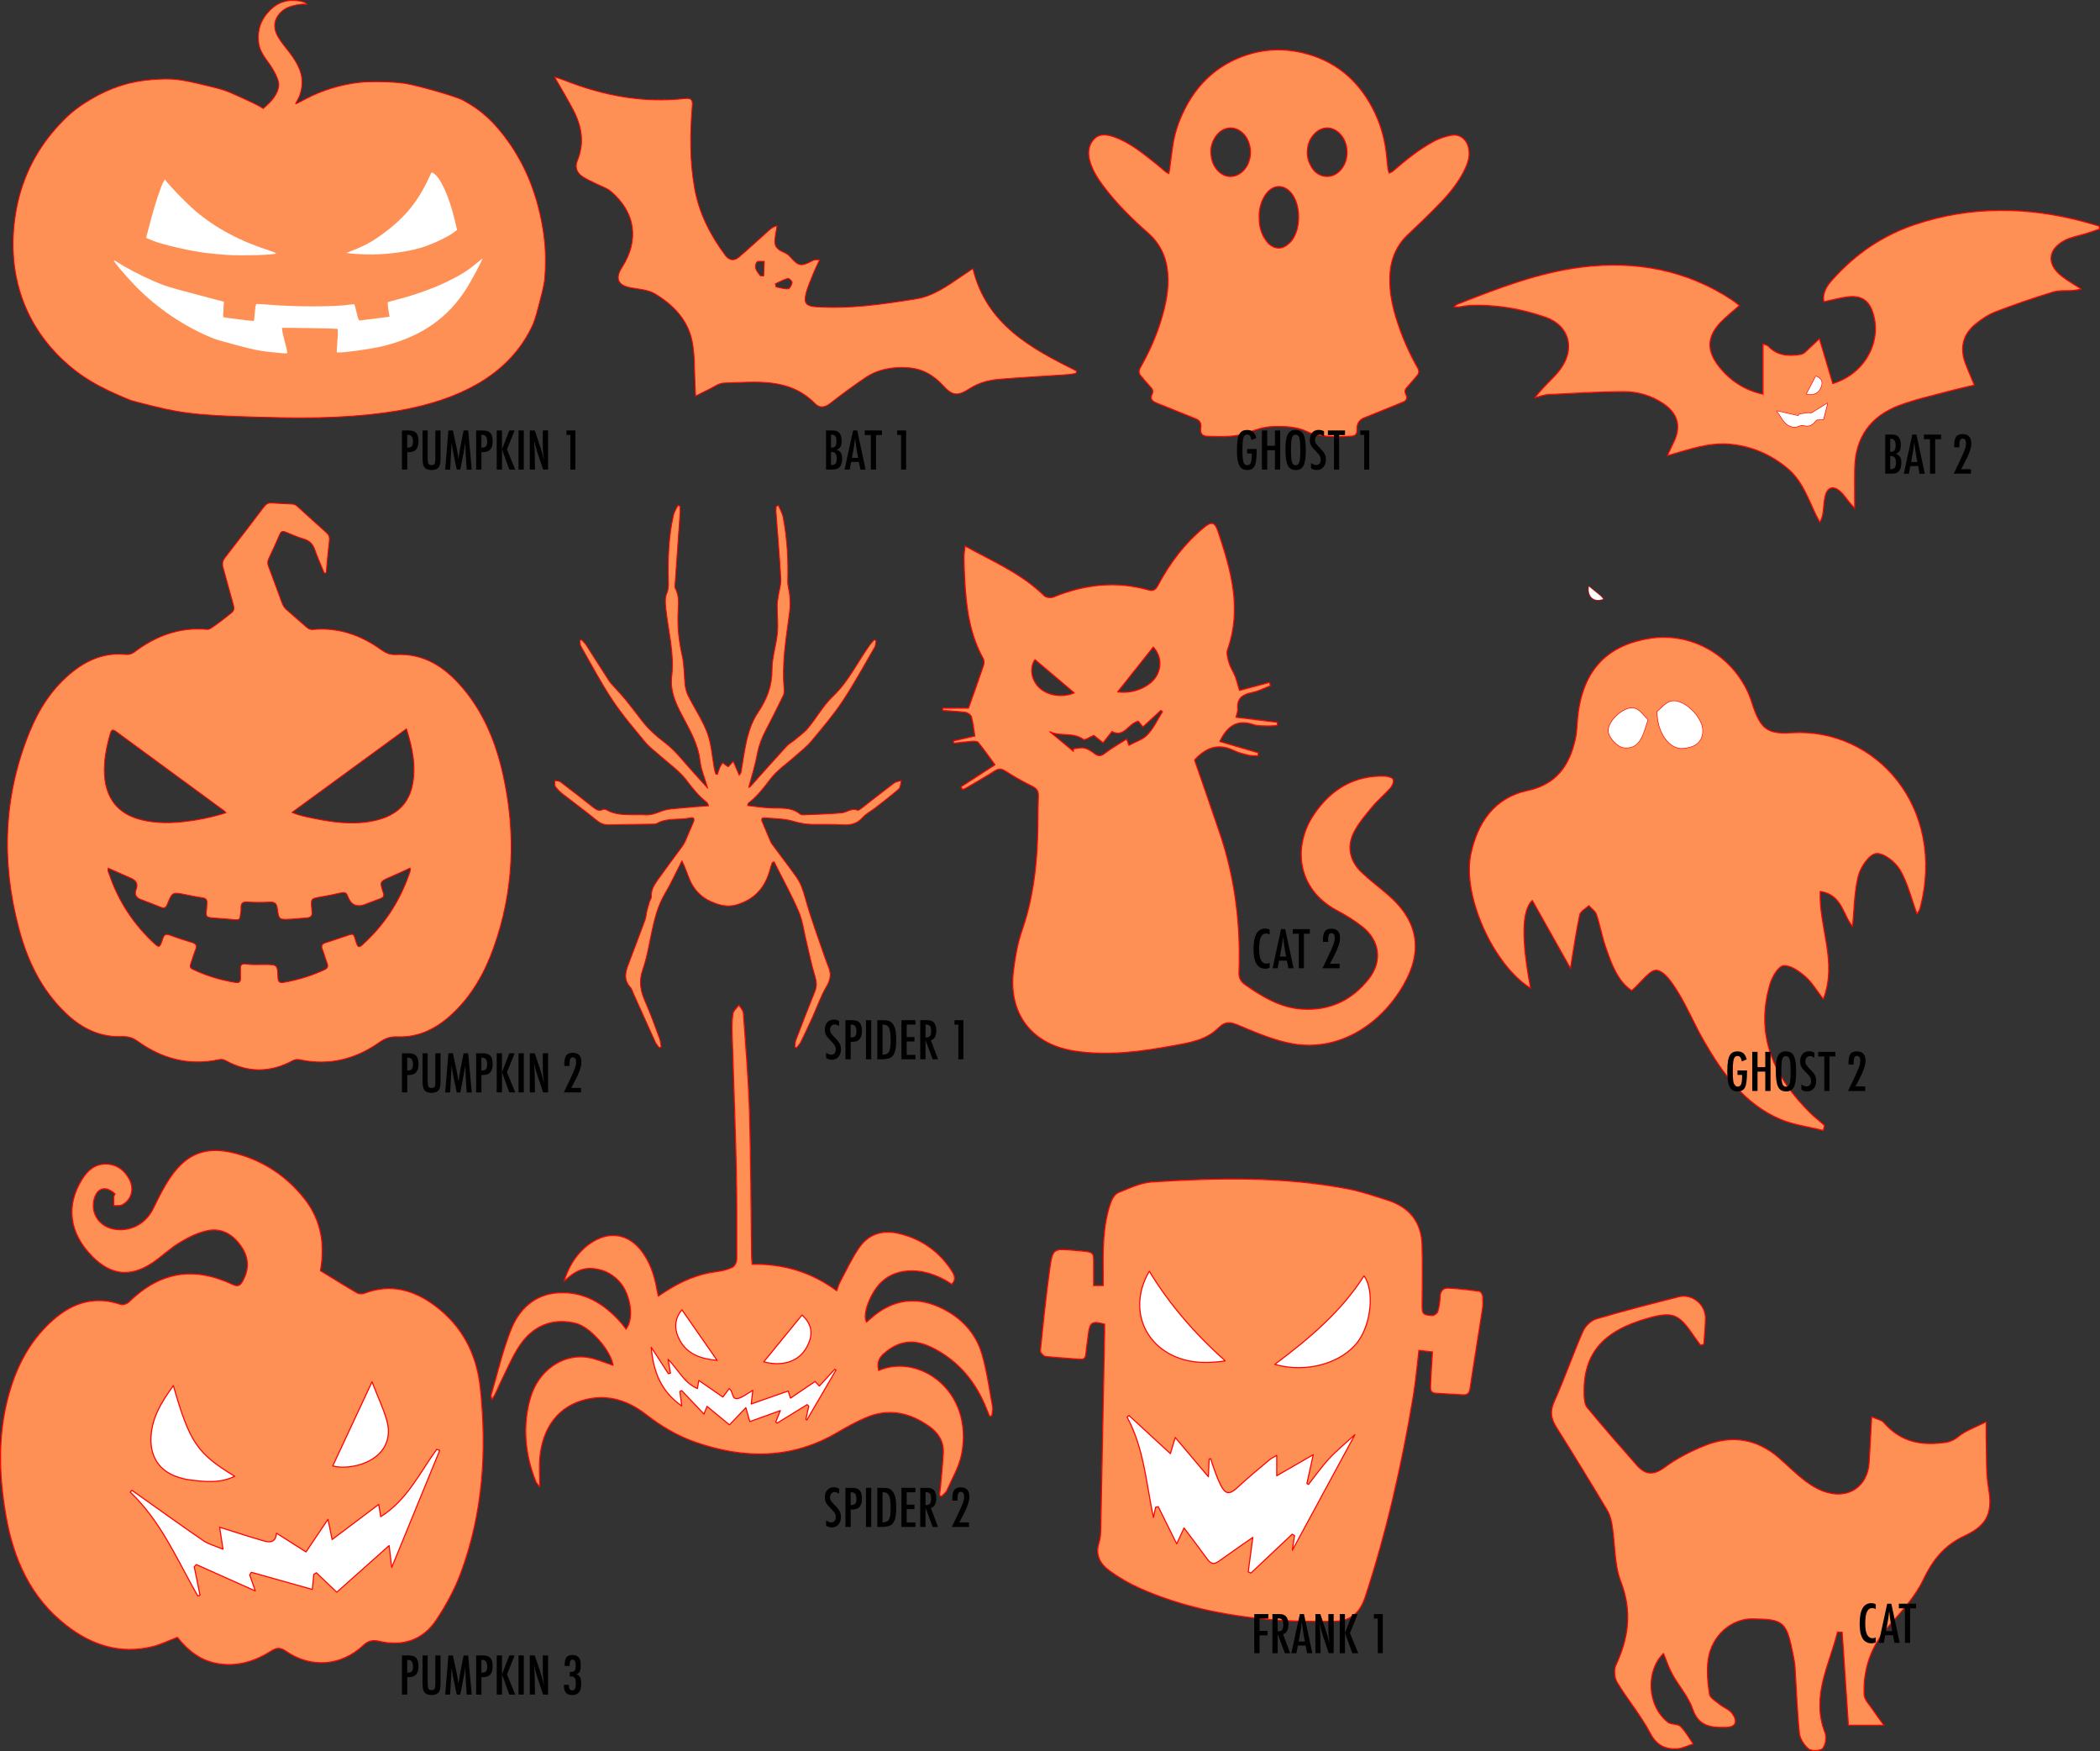 <?xml version="1.0" encoding="UTF-8"?><svg id="Layer_1" xmlns="http://www.w3.org/2000/svg" viewBox="0 0 1012.7 844.26"><rect x="0" y="0" width="1012.7" height="844.26" fill="#333333" stroke="none"/><defs><style>.cls-1,.cls-2{fill:#fff;}.cls-3{stroke-width:.53px;}.cls-3,.cls-4{fill:#ff9055;stroke:red;stroke-linecap:round;stroke-linejoin:round;}.cls-4{stroke-width:.44px;}.cls-2{fill-rule:evenodd;}</style></defs><g><path id="path_c521df16be1dd3cca48020362207432d" class="cls-4" d="M62.67,192.86c-15.17-6.08-24.29-11.57-32.92-19.84C10.93,154.99,3.13,130.5,7.49,103.18c2.46-15.37,8.85-29.12,18.93-40.69,5.85-6.72,10.15-10.35,17.3-14.59,9.54-5.67,19.12-8.75,29.64-9.52,9.45-.7,12.85-.36,24.53,2.45,10.09,2.42,10.48,2.55,17.93,5.92,4.19,1.89,8.41,3.92,9.37,4.51l1.74,1.07,1.99-1.79c3.7-3.34,5.83-7.34,5.5-10.36-.24-2.21-2.34-6.45-5-10.06-3.42-4.64-4.45-6.86-4.74-10.19-.52-5.97,1.29-10.81,5.66-15.12,2.56-2.52,5.04-3.81,8.47-4.41,2.92-.51,7.66,.15,8.72,1.21,.64,.64,.62,.66-.29,.44-1.5-.37-6.73,.66-8.95,1.77-3.59,1.79-6,5.45-5.81,8.82,.18,3.15,1.39,5.46,5.72,10.87,4.54,5.68,6.46,9.26,7.26,13.55,.63,3.38-.16,7.98-1.89,10.98-.66,1.15-1.13,2.1-1.04,2.12,.08,.02,2.23-1.07,4.78-2.43,7.75-4.15,17.05-7,26.13-8.01,5.13-.57,15.56-.37,21.32,.41,5.84,.8,24.76,6.2,28.36,8.11,8.86,4.68,15.33,10.59,22.15,20.24,7.62,10.77,12.82,23.13,15.71,37.3,1.77,8.69,2.36,16.09,1.96,24.73-.25,5.39-.47,6.64-2.72,15.27-2.19,8.42-2.68,9.85-4.65,13.62-9.9,18.99-29.18,31.5-57.84,37.53-16.29,3.42-37.51,4.96-61.5,4.45-37.44-.79-46.18-1.57-62.26-5.51-5.43-1.33-10.52-2.68-11.31-3Z"/><path id="path_c16afb6a637ab31f69b1eaa5048d42af" class="cls-2" d="M129.53,169.61c8.26,.91,8.89,.94,9.02,.44,.06-.24-.57-2.98-1.41-6.08s-1.32-5.75-1.08-5.88c.34-.18,24.94,.24,26.71,.46,.22,.03,.21,2.52-.04,5.54-.25,3.02-.38,5.61-.29,5.75,.39,.67,16.98-1.59,22.86-3.11,18.16-4.69,30.67-13.42,39.68-27.68,2.28-3.61,7.38-13.1,7.7-14.33,.04-.16-1.26,.83-2.89,2.21-4.17,3.51-7.8,5.77-14.45,9-6.24,3.03-15.35,6.29-23.32,8.35-2.76,.71-5.04,1.36-5.06,1.44-.09,.32,.51,5.18,.73,6.02,.14,.5,.17,.94,.08,.98-.13,.05-7.52,.98-14.41,1.81-.33,.04-.9-1.52-1.39-3.84-.46-2.15-.99-3.96-1.2-4.01-.2-.05-1.31,.05-2.46,.24-6.21,1-25.92,1.04-37.19,.09-3.93-.33-7.32-.52-7.54-.42-.22,.1-.52,1.95-.68,4.1-.16,2.16-.4,3.98-.54,4.06-.19,.11-13.44-1.53-14.58-1.81-.25-.06-.23-1.3,.12-6.36l.08-1.12-13.98-3.68c-12.49-3.29-14.63-3.96-20.12-6.35-6.06-2.64-13.7-6.63-17.03-8.89-.94-.64-1.81-1.1-1.94-1.03-.42,.25,4.73,6.44,9.69,11.63,10.76,11.29,24.72,20.71,38.91,26.26,.68,.27,5.46,1.63,10.62,3.02,7.44,2.01,10.62,2.67,15.37,3.2Z"/><path id="path_40addca090eeea64da337af8cbebb176" class="cls-2" d="M99.37,121.96c3.42,.38,7.83,.8,9.8,.92,8.24,.51,24.18,.02,23.95-.75-.06-.19-2.24-1.05-4.85-1.91-14.28-4.7-26.5-11.57-35.93-20.2-3.9-3.56-10.2-10.11-12-12.45l-.84-1.1-.62,1.09c-1.32,2.3-4.09,10.67-6.21,18.72l-2.21,8.4,2.98,1.26c4.55,1.92,18.69,5.19,25.94,6.01Z"/><path id="path_96bee3440c1fc4077c67850c94124d2a" class="cls-2" d="M176.1,122.64c9.61,.39,22.06-1.32,29.58-4.08,4.96-1.82,10.57-4.58,12.98-6.39l1.76-1.32-1.13-4.75c-2.72-11.42-6.86-20.51-10.31-22.66-.76-.47-.94-.35-1.55,1.02-5.91,13.31-13.06,21.72-25.89,30.44-3.71,2.52-7.24,4.26-13.31,6.56l-1.26,.48,1.99,.25c1.09,.14,4.31,.34,7.14,.46Z"/></g><g id="cc3A9m"><path class="cls-4" d="M156.4,276.33c-1.52-3.72-3.21-7.38-4.52-11.17-.96-2.8-2.51-4.52-5.43-5.34-2.94-.83-5.75-2.12-8.59-3.28-1.39-.57-2.28-.54-2.96,1.07-1.69,3.99-3.52,7.92-5.36,11.83-.59,1.25-.54,2.35-.06,3.62,2.17,5.74,4.27,11.5,6.38,17.26,.5,1.38,1.16,2.63,2.29,3.61,3.2,2.78,6.37,5.61,9.58,8.37,.88,.76,1.82,1.34,3.16,1.22,12.28-1.16,23.14,2.67,32.97,9.75,2.23,1.6,4.33,2.49,7.16,2.34,13.46-.67,23.47,6,31.78,15.7,10.61,12.36,16.5,27.07,19.92,42.76,6.12,28.02,5.04,55.74-4.68,82.88-4.27,11.93-10.36,22.84-19.71,31.66-7.5,7.07-16.17,11.67-26.69,11.23-3.46-.14-5.91,.74-8.59,2.64-11.6,8.2-24.37,11.44-38.45,8.41-1.31-.28-2.43-.1-3.62,.54-10.78,5.81-21.57,5.77-32.28-.18-1.15-.64-2.2-.59-3.37-.34-14.31,2.98-27.2-.48-38.88-8.87-2.48-1.78-4.76-2.42-7.91-2.31-10.49,.37-19.25-4.04-26.72-11.16-11.83-11.26-18.59-25.46-22.7-40.91-8.53-32.06-7.48-63.77,5.13-94.7,4.62-11.33,11.16-21.47,20.89-29.19,7.47-5.93,15.84-9.25,25.57-8.21,1.63,.17,2.92-.3,4.24-1.29,10.3-7.76,21.72-12,34.81-10.81,1.02,.09,1.71-.4,2.46-.9,3.25-2.13,6.25-4.6,9.3-7,1.37-1.08,1.53-2.17,1.08-3.75-1.71-5.98-3.25-12.02-4.97-17.99-.55-1.91-.36-3.38,.9-4.99,6.33-8.11,12.57-16.29,18.79-24.49,.96-1.26,2-1.95,3.63-1.84,3.33,.23,6.66,.37,9.99,.53,1.07,.05,1.88,.6,2.62,1.27,4.62,4.18,9.21,8.39,13.86,12.53,1.29,1.15,1.6,2.36,1.39,4.07-.63,5.07-1.03,10.16-1.52,15.24l-.89,.19Zm41.37,142.17c-3.15,1.44-6.22,2.91-9.35,4.24-5.31,2.27-5.39,2.26-3.61,7.67,.55,1.66-.03,2.3-1.43,2.82-2.46,.89-4.89,1.87-7.33,2.8q-5.83,2.22-8.16-3.47c-.07-.17-.15-.33-.21-.5-.48-1.59-1.42-2.03-3.09-1.63-3.24,.78-6.52,1.39-9.8,1.96-4.9,.86-4.91,.82-4.45,5.84,.04,.45,.01,.91,.08,1.35,.3,1.98-.67,2.8-2.53,2.93-2.61,.18-5.21,.48-7.81,.62-5.51,.29-5.65,.28-6.36-5.25-.32-2.5-1.41-3.08-3.72-2.97-3.51,.17-7.05,.21-10.55-.04-2.5-.18-3.41,.58-3.22,3.07,.09,1.23-.33,2.5-.4,3.75-.09,1.41-.78,1.84-2.13,1.72-3.59-.33-7.18-.56-10.78-.86-3.53-.29-3.73-.57-3.3-4.16,.12-.98,.08-1.98,.17-2.97,.15-1.67-.53-2.41-2.25-2.63-2.77-.36-5.5-.97-8.24-1.51-6.16-1.21-6.23-1.24-8.62,4.67-.73,1.8-1.59,2.08-3.27,1.38-3.16-1.32-6.39-2.48-9.58-3.72q-3.49-1.36-2.18-4.77,1.45-3.77-2.37-5.4c-.25-.11-.49-.22-.74-.33-3.42-1.51-6.85-3.02-10.31-4.54-.47,1.23,.13,2.02,.41,2.83,4.22,12.45,11.08,23.22,20.56,32.33,3.68,3.54,3.76,3.55,5.32-1.16,.61-1.83,1.34-2.49,3.31-1.76,3.54,1.33,7.16,2.48,10.78,3.59,1.84,.57,2.51,1.41,1.72,3.35-.91,2.25-1.55,4.61-2.37,6.91-.42,1.18-.38,2.01,.92,2.63,6.65,3.15,13.6,5.29,20.87,6.41,1.66,.26,2.32-.47,2.24-2.12-.07-1.53,.05-3.07-.02-4.6-.08-1.84,.87-2.47,2.51-2.21,2.97,.47,5.94,.23,8.91,.25,6.35,.04,6.41,.01,6.64,6.3,.07,1.89,.74,2.67,2.62,2.34,6.87-1.2,13.5-3.17,19.84-6.13,1.56-.73,1.87-1.65,1.26-3.22-.85-2.18-1.43-4.47-2.28-6.65-.71-1.81-.09-2.64,1.64-3.17,2.93-.9,5.82-1.94,8.72-2.91,5.33-1.78,4.4-1.88,6.02,2.99,.66,1.99,1.17,2.54,2.99,.89,10.38-9.41,17.83-20.73,22.44-33.94,.32-.91,.82-1.8,.48-3.02Zm-88.78-26.65c-.41-.45-.56-.68-.77-.83-17.45-12.8-34.92-25.57-52.34-38.4-1.79-1.32-2.26-.47-2.72,1.12-1.38,4.77-2.45,9.63-2.77,14.58-.91,14.15,4.63,24.77,20.48,27.51,5.36,.93,10.73,1.01,16.14,.48,7.37-.72,14.6-2.12,21.98-4.45Zm87-40.48c-18.56,13.56-36.72,26.83-55.2,40.33,3.47,1.41,6.56,2.04,9.64,2.68,9.85,2.04,19.73,3.46,29.76,1.35,9.37-1.97,16.39-6.82,18.57-16.64,2.07-9.34,.2-18.42-2.77-27.71Z"/></g><path class="cls-4" d="M267.48,37.1c2.23,.76,3.47,1.12,4.66,1.59,18.73,7.4,38.04,11.11,58.22,8.81,3.36-.38,3.7,1.07,3.47,3.78-1.12,13.3-1.22,26.56,1.19,39.78,2.18,11.94,7.55,22.3,14.66,31.93,1.94,2.63,4.3,2.97,6.66,.96,4.87-4.14,9.56-8.5,14.33-12.76,1.06-.94,2.13-1.86,4.05-2.38-.3,1.83-.63,3.67-.91,5.5-.62,4.14,.39,5.75,4.29,7.39,1.08,.45,2.13,1.2,2.91,2.08,4.09,4.62,5.19,4.85,10.7,1.98,.83-.43,1.75-.7,3.5-.45-1.03,2.24-2.17,4.43-3.07,6.73-1.38,3.53-3.04,7.03-3.73,10.71-.7,3.73,1.02,4.88,4.85,5.15,16.37,1.15,32.48-1.23,48.52-3.81,8.31-1.34,15.15-6.31,21.99-10.96,1.6-1.09,3.21-2.17,5.39-3.63,6.53,26.94,28.03,38.46,50.1,49.42-.18,.37-.36,.75-.54,1.12-1.38,.2-2.75,.48-4.13,.58-10.81,.73-21.63,1.31-32.43,2.18-5.16,.41-10.08,1.68-14.62,4.58-5.67,3.62-8.15,3.52-12.67-1.41-4.77-5.21-10.12-8.27-17.19-8.7-7.36-.44-14.31,.68-20.45,4.88-5.76,3.93-11.42,8.03-16.9,12.34-2.63,2.06-5.07,2.31-7.25,.1-12.57-12.77-28.58-10.33-44.04-9.92-2.49,.06-4.94,2.02-7.39,3.16-1.85,.86-3.67,1.82-6.21,3.1-.1-2.22-.15-3.72-.23-5.21-.41-7.09-.05-14.34-1.44-21.24-2.08-10.35-9.21-17.63-17.99-22.87-3.31-1.98-7.75-2.17-11.73-2.93-6.07-1.16-7.52-4.43-4.13-9.71,8.44-13.11,6.6-26.53-5.29-36.66-2.08-1.77-4.95-2.59-7.44-3.87-2.28-1.18-4.74-2.13-6.76-3.66-2.33-1.76-3.23-4.4-2.03-7.27,3.59-8.54,2.14-16.68-1.97-24.54-2.61-4.99-5.53-9.81-8.96-15.84Zm106.41,99.71c.1,.5,.19,1,.29,1.5,1.98,.37,3.98,1.08,5.92,.95,.75-.05,1.73-1.91,1.92-3.07,.1-.57-1.56-2.13-2.06-1.98-2.1,.61-4.07,1.69-6.08,2.6Zm-7.22-3.84c.54,.02,1.09,.03,1.63,.05,.1-2.35,.2-4.69,.3-7.04-1.25,.1-3.2-.27-3.62,.37-1.73,2.66,.19,4.65,1.68,6.62Z"/><g id="_6OJvef.tif"><path class="cls-3" d="M563.65,83.69c.17-.9,.31-1.53,.4-2.16,.53-3.96,.97-7.93,1.6-11.88,1.11-6.95,3.6-13.44,7.03-19.56,5.75-10.23,14-17.77,24.85-22.23,9.9-4.07,20.16-4.9,30.62-2.42,15.32,3.62,26.35,12.72,33.65,26.5,3.44,6.49,5.6,13.41,6.57,20.7,.39,2.94,.61,5.91,.96,8.86,.08,.67,.37,1.31,.56,1.97,.6-.31,1.3-.52,1.8-.95,6.32-5.4,12.73-10.7,20.13-14.59,2.45-1.29,5.21-2.14,7.93-2.68,4.04-.8,7.32,1.71,8.35,5.71,.96,3.72-.02,7.12-1.57,10.4-2.95,6.24-7.23,11.57-11.97,16.49-5.01,5.2-10.22,10.23-15.49,15.17-5.99,5.61-8.62,12.59-8.86,20.6-.23,7.74,1.49,15.17,3.93,22.45,2.49,7.45,5.66,14.6,9.58,21.43,.67,1.17,.6,2.48-.35,3.6-1.67,1.95-3.31,3.91-5.03,5.82-.92,1.02-1.02,2.01-.4,3.22,.86,1.68,.41,2.99-1.35,3.71-5.96,2.46-11.95,4.87-17.93,7.29-.24,.1-.49,.15-.73,.25q-3.67,1.49-3.52,5.47c.09,2.38-.67,3.33-3.07,3.46-5.74,.31-11.49,.41-17.15-.89-1.09-.25-2.21-.56-3.21-1.05-5.48-2.74-11.33-2.92-17.27-2.71-4.32,.15-8.29,1.54-12.31,3.02-2.65,.97-5.57,1.42-8.41,1.65-3.41,.27-6.87,.12-10.3,.03-3.06-.08-4.05-1.36-3.6-4.32q.46-2.98-2.42-4.13c-6.23-2.5-12.45-5.01-18.67-7.52-.38-.15-.74-.34-1.11-.53-1.63-.82-2.15-2.01-1.38-3.64,.64-1.34,.52-2.36-.52-3.46-1.68-1.79-3.23-3.71-4.83-5.58-1.03-1.2-1.11-2.43-.32-3.82,4.11-7.24,7.55-14.79,9.99-22.75,2.3-7.48,3.96-15.09,3.29-23-.65-7.61-3.55-14.05-9.4-19.21-7.89-6.96-15.38-14.34-21.71-22.8-2.78-3.71-5.24-7.6-6.49-12.13-.83-3.03-.81-6.02,.83-8.79,2.21-3.71,5.63-4.58,10.84-2.72,7.65,2.73,13.86,7.85,20.12,12.82,1.56,1.24,3.04,2.59,4.59,3.86,.45,.37,1,.62,1.74,1.06Zm43.59,21.04c-.08,4.48,1.04,8.5,3.85,11.95,2.16,2.65,5.36,3.69,8.16,2.31,1.49-.74,2.91-1.98,3.89-3.33,3.99-5.53,4.11-15.58,.45-21.33-3.8-5.96-10.13-5.85-13.75,.21-1.9,3.18-2.7,6.61-2.61,10.19Zm23.17-31.36c-.05,2.59,.74,4.96,2.03,7.15,3.31,5.58,10.17,6.13,14.3,1.18,3.95-4.73,3.78-12.45-.37-16.97-3.64-3.96-8.66-4.09-12.44-.26-2.43,2.46-3.41,5.52-3.53,8.9Zm-46.47-.36c.04,3.38,.77,5.77,2.26,7.93,3.6,5.22,9.81,5.57,13.93,.77,4-4.65,3.81-12.66-.4-17.11-3.82-4.03-9.33-3.86-12.87,.41-2.05,2.47-2.91,5.36-2.91,7.99Z"/></g><path class="cls-4" d="M345.99,373.32c.37-1.11,.68-2.24,1.14-3.31,.34-.79,.87-1.5,1.32-2.24,.66,.49,1.31,.99,1.98,1.47,.21,.15,.46,.25,.78,.42,.65-.69,1.3-1.38,2.41-2.58,1.01,2.36,1.85,4.33,2.87,6.71,.49-.78,.77-1.04,.83-1.34,1.06-5.83,1.75-11.76,3.26-17.47,1.06-4.02,2.68-8.11,4.99-11.53,4.28-6.34,6.8-12.82,6.75-20.68-.04-5.84,2.02-11.66,2.58-17.54,.42-4.42-.11-8.93-.09-13.4,0-1.59,.33-3.18,.57-4.76,.4-2.63,1.34-5.28,1.19-7.87-.62-10.85-1.56-21.69-2.36-32.54-.06-.88,.09-1.77,.14-2.65,.35-.08,.7-.17,1.05-.25,.78,1.9,1.9,3.73,2.27,5.7,1.96,10.2,2.48,20.5,2.21,30.88-.06,2.27,.81,4.54,.95,6.83,.16,2.65,.28,5.36-.07,7.98-1.67,12.47-3.85,24.89-2.57,37.56,.09,.93-.17,2-.59,2.85-2.76,5.62-5.53,11.22-8.44,16.76-1.85,3.52-3.21,7.1-3.95,11.07-1.02,5.49-2.74,10.86-4.16,16.27,.15-.09,.63-.25,.92-.57,5.8-6.45,11.55-12.95,17.4-19.35,1.07-1.17,2.58-1.91,3.8-2.95,2.24-1.9,4.72-3.61,6.57-5.85,4.12-4.98,7.32-10.86,11.96-15.25,7.68-7.27,11.94-16.76,18-25.06,.55-.76,1.24-1.42,1.87-2.12,.3,.11,.6,.21,.9,.32-.22,1.08-.16,2.32-.69,3.22-5.1,8.77-9.95,17.71-15.56,26.14-4.52,6.79-9.89,13.03-15.12,19.32-2.09,2.52-4.8,4.53-7.26,6.75-4.26,3.85-9.27,7.14-12.61,11.66-3.13,4.23-6.31,8.16-10.43,11.38-.16,.13-.13,.49-.28,1.09,3.54,.4,7.01,.94,10.49,1.14,5.06,.28,10.32-.65,14.74,2.9,.39,.31,1.01,.47,1.52,.45,6.18-.26,12.38-.42,18.54-.95,2.55-.22,4.77-2.5,7.71-1.29,.51,.21,1.58-.69,2.28-1.22,5.12-3.95,10.18-7.99,15.35-11.88,.93-.7,2.31-.81,3.49-1.19-.38,1.36-.33,3.21-1.22,4.01-3.62,3.22-7.5,6.14-11.33,9.13-2.05,1.6-4.52,2.81-6.2,4.73-2.86,3.25-6.27,3.66-10.22,3.41-4.66-.29-9.35-.16-14.02-.2-3.13-.03-6.07-.6-9.15-1.51-4.39-1.3-9.2-1.24-13.84-1.64-1.34-.12-1.65,.67-1.09,1.95,1.4,3.18,2.66,6.43,4.06,9.61,.39,.88,1.06,1.65,1.64,2.44,3.58,4.84,7.26,9.6,10.73,14.51,2.12,2.99,3.27,6.34,4.27,9.99,2.67,9.72,6.25,19.19,9.5,28.75,.61,1.79,1.34,3.53,1.99,5.3,1.15,3.17,.55,5.82-1.24,8.85-2.71,4.61-4.47,9.78-6.69,14.68-1.82,4.01-3.68,8-5.62,11.95-.51,1.03-1.37,1.89-2.07,2.83-.28-.12-.57-.24-.85-.37,.15-1.06,.1-2.2,.47-3.17,3.01-7.89,6.05-15.77,9.21-23.6,1.01-2.49,.89-4.62,.08-7.23-1.76-5.64-2.87-11.49-4.27-17.24-1.15-4.71-1.74-9.66-3.62-14.07-3.28-7.68-7.36-15.03-11.11-22.51-.24-.49-.49-.98-.73-1.47-.3,.11-.61,.23-.91,.34-.34,1.02-.74,2.02-1,3.06-2.23,8.65-7.19,14.61-16.02,17.28-4.65,1.41-8.71,.21-12.75-1.61-4.71-2.12-8.03-5.75-10.06-10.45-1.13-2.61-1.86-5.38-3.74-9.06-.47,.93-.93,1.86-1.4,2.79-1.49,2.97-2.94,5.96-4.48,8.9-1.52,2.9-3.36,5.66-4.63,8.67-1.31,3.13-2.29,6.43-3.09,9.73-1.82,7.51-2.81,15.29-5.34,22.54-1.99,5.7-.94,10.31,1.3,15.38,2.54,5.75,4.64,11.69,6.84,17.58,.48,1.3,.54,2.76,.79,4.14-.31,.11-.61,.21-.92,.32-.64-.89-1.45-1.71-1.9-2.69-3.54-7.76-7.01-15.55-10.52-23.33-.48-1.06-.77-2.32-1.53-3.13-3.08-3.29-2.52-6.84-1.11-10.56,2.75-7.22,5.5-14.44,8.17-21.69,.52-1.4,.58-2.97,.94-4.44,.37-1.54,.82-3.06,1.29-4.57,.24-.76,.9-1.51,.85-2.22-.26-3.44,1.54-6.06,3.34-8.61,3.74-5.28,7.65-10.42,11.46-15.65,.62-.85,1.18-1.78,1.61-2.74,1.3-2.94,2.45-5.95,3.8-8.87,.76-1.63,.41-2.72-1.36-2.31-5.3,1.23-11.02-.19-16.06,2.66-.72,.41-1.74,.38-2.63,.39-6.92,.12-13.85,.17-20.77,.33-2.4,.05-4.17-.85-6.03-2.38-5.13-4.23-10.53-8.12-15.76-12.22-1.4-1.1-2.76-2.33-3.81-3.75-.52-.7-.27-1.96-.38-2.96,.96,.21,2.12,.15,2.83,.69,5.17,3.9,10.24,7.91,15.34,11.9,1.51,1.18,2.94,2.41,5.08,1.34,.46-.23,1.3-.05,1.8,.24,4.02,2.3,8.44,2.24,12.85,2.32,1.89,.04,3.78-.09,5.66,.04,2.76,.19,5.09-.67,7.66-1.7,3.21-1.29,6.96-1.3,10.49-1.67,4.03-.43,8.08-.66,12.47-1-.35-.77-.42-1.35-.75-1.61-3.86-2.97-6.8-6.61-9.74-10.55-3.53-4.72-8.7-8.22-13.17-12.24-2.26-2.04-4.82-3.83-6.73-6.15-5.49-6.66-11.16-13.23-15.92-20.39-5.56-8.36-10.24-17.29-15.24-26.01-.43-.76-.39-1.79-.56-2.69,.26-.15,.52-.3,.77-.44,.78,.85,1.69,1.61,2.31,2.57,3.71,5.73,7.31,11.54,11.05,17.26,.97,1.48,2.32,2.7,3.5,4.04,1.48,1.67,3.03,3.28,4.43,5.02,2.59,3.22,5.11,6.5,7.62,9.79,3.22,4.22,7,7.67,11.32,10.92,5.37,4.05,9.49,9.74,14.13,14.74,2.17,2.34,4.29,4.73,6.58,7.25-1.34-4.65-3.21-8.92-3.72-13.34-.98-8.44-5.31-15.33-9.05-22.57-2.9-5.61-5.4-11.26-4.58-18.05,1.33-11.02-1.71-21.8-2.85-32.68-.27-2.62-.55-5.05,.58-7.63,.71-1.63,.71-3.67,.67-5.52-.28-10.73,.04-21.4,2.46-31.91,.37-1.6,1.37-3.06,2.08-4.58,.36,.1,.73,.19,1.09,.29,0,.98,.06,1.97,0,2.95-.81,11.65-1.64,23.3-2.45,34.94-.04,.62-.12,1.36,.15,1.86,2.24,4.16,1.34,8.56,1.24,12.93-.16,6.58,.59,13.04,2.07,19.51,1.05,4.59,.85,9.46,1.41,14.18,.21,1.79,.73,3.64,1.55,5.24,3.03,5.99,6.9,11.65,9.19,17.9,2.01,5.48,2.3,11.58,3.38,17.4,.15,.79,.46,1.56,.7,2.33,.27,0,.54,.02,.81,.03Z"/><g id="uvJCne.tif"><g><path class="cls-1" d="M154.51,612.64c2.24-12.06,.64-24.2-7.73-34.75-8.78-11.08-20.1-18.5-33.8-21.96-13.35-3.37-22.65,.04-30.52,11.32-3.32,4.75-5.93,10.05-8.47,15.29-3.43,7.07-10.24,11.14-17.99,10.24-7.69-.89-12.41-7.31-10.64-14.5,1.38-5.64,5.66-6.83,10.13-2.68-.19,.45-.56,.95-.58,1.46-.07,1.4,0,2.82,.02,4.23,1.32-.11,2.84,.15,3.94-.4,4.56-2.31,6.04-7.77,3.4-12.51-2.36-4.23-5.87-6.95-10.92-7.12-5.5-.18-9.03,3-11.73,7.3-7.93,12.67-6.23,25.8,4.71,37.02,9.04,9.26,18.46,10.42,29.18,3.27,4.49-3,8.41-6.9,13.02-9.68,4.19-2.52,8.8-4.87,13.53-5.85,7.15-1.48,12.68,2.12,16.6,8.08,3.47,5.27,3.44,10.71,.43,16.17-1.02,1.86-2.01,3.06-4.68,1.81-19.29-9.06-35.19-6.25-50.37,8.48-.86,.83-2.8,1.41-3.87,1.04-12.39-4.22-23.02-.89-32.46,7.4-9.9,8.7-16.3,19.71-20.29,32.14-6.61,20.6-6.22,41.53-2.5,62.57,3.68,20.84,11.89,39.24,29.04,52.61,12.29,9.58,26.02,14.07,41.6,10.25,4.07-1,7.92-2.92,12-4.48,4.94,6.2,10.78,11.01,18.79,12.54,9.68,1.86,18.38-.83,26.43-5.93,2.64-1.67,4.37-1.83,7.07,.05,12,8.33,26.58,7.29,37.26-2.71,2.55-2.39,4.72-2.77,7.93-2.02,11.29,2.62,20.93-.64,27.33-10.26,4.77-7.17,9.01-14.95,11.98-23.01,10.57-28.77,12.5-58.58,9.27-88.88-1.74-16.29-8.63-29.74-21.79-39.59-10.25-7.68-21.51-10.9-34.13-6.02-1.01,.39-2.58,.35-3.49-.18-5.72-3.32-11.32-6.83-17.69-10.72Zm536.29,39.13c-.33,5.67-.72,10.8-.89,15.94-.06,1.68-.31,3.81,2.46,3.95,4.38,.23,8.75,.53,13.13,.78,2.19,.13,3.07-.82,3.41-3.12,1.89-12.74,4.01-25.44,5.97-38.16,.31-2.02,.33-4.13,.14-6.17-.09-.89-.97-2.35-1.64-2.44-4.95-.69-9.93-1.26-14.91-1.53-2.51-.14-3.87,1.39-3.98,4.12-.1,2.43-.46,4.91-1.15,7.24-.26,.86-1.85,1.96-2.75,1.89-4.68-.33-4.84-.88-4.78-5.76,.12-9.39,.19-18.79-.04-28.18-.28-11-5.94-18.24-16.35-21.61-6.36-2.06-12.75-4.26-19.29-5.52-31.29-6.06-62.89-5.37-94.46-3.37-5.57,.35-11.09,3.01-16.4,5.18-1.65,.67-3.03,3.06-3.68,4.95-3.92,11.43-3.68,23.34-3.57,35.21,.01,1.49,0,2.98,0,4.62h-4.64c0-2.4,.03-4.56,0-6.73-.17-10.16,1.7-9.26-9.4-10.25-10.04-.89-10.35-.91-11.77,9.21-1.83,13.01-3.15,26.09-4.48,39.16-.09,.86,1.51,2.63,2.47,2.74,5.49,.65,11.02,.88,16.53,1.35,2,.17,2.74-.63,2.91-2.58,.28-3.21,.82-6.39,1.2-9.59,.66-5.65,1.84-6.42,7.84-4.74,0,1.44,.03,2.98,0,4.51-.6,31.32-1.19,62.65-1.84,93.97-.05,2.31-.13,4.73-.84,6.89-1.94,5.89,.61,10.27,4.92,13.43,4.53,3.32,9.5,6.22,14.63,8.51,19.87,8.88,40.96,13.14,62.49,15.09,10.36,.94,20.83,.98,31.24,.9,7.7-.06,12.47-3.83,15.06-11.73,10.42-31.68,17.7-64.07,23.19-96.9,1.2-7.19,1.8-14.49,2.71-22.03,2.33,.26,4.33,.49,6.57,.75Zm147.99-504.46c-1.41-1.07-2.45-1.96-3.59-2.71-22.06-14.56-46.66-18.97-72.29-15.81-20.88,2.58-40.62,10.22-60.16,17.94-.61,.24-1.07,.86-1.6,1.31,2.53,.23,4.75-.59,7-.71,12.74-.66,25.2,1.46,37.13,5.62,11.36,3.96,14.42,14.83,7.43,24.7-2.55,3.6-5.98,6.56-8.98,9.84-1.03,1.12-1.97,2.32-3.61,4.27,2.87-.71,4.55-1.42,6.26-1.5,12.18-.59,24.36-1.39,36.54-1.44,6.76-.02,13.35,1.85,19.13,5.74,7.14,4.8,8.82,11.14,4.99,18.78-.93,1.85-1.75,3.75-2.96,6.35,10.67-3,20.31-6.58,30.7-5.48,10.28,1.09,19.32,5.03,27.28,11.69,8.15,6.82,10.53,17.01,15.5,25.9,.86-1.48,1.29-2.84,1.49-4.24,.4-2.77,.43-5.61,1.07-8.31,1.03-4.34,3.9-5.29,7.24-2.39,1.79,1.55,3.09,3.66,4.64,5.51,.8,.95,1.63,1.87,2.38,2.73,0-6.68-.1-13,.02-19.32,.28-14.92,7.68-25.13,21.43-30.29,7.94-2.98,16.32-4.76,24.53-7,3.72-1.01,7.5-1.82,11.72-2.83-1.65-3.98-3.1-7.2-4.33-10.51-2.76-7.4-1.22-13.88,4.88-18.88,2.91-2.39,6.2-4.59,9.69-5.93,9.13-3.5,18.41-6.68,27.76-9.55,3.04-.93,6.49-.5,9.75-.74,.9-.07,1.78-.3,3.8-.66-3.77-2.47-6.73-4.13-9.38-6.19-7.35-5.7-6.87-12.9,1.35-17.27,3.18-1.69,6.96-2.22,10.45-3.33,2.15-.68,4.26-1.44,6.39-2.17-.06-.47-.11-.93-.17-1.4-2.39-.7-4.78-1.44-7.19-2.08-27.31-7.33-54.55-7.74-81.57,1.3-15.53,5.19-28.68,14.15-39.59,26.34-2.6,2.91-5.12,5.97-4.42,10.88,3.66-.78,7.07-1.63,10.52-2.21,7.52-1.25,11.62,1.48,13.54,8.83,3.59,13.73-4.91,28.39-19.74,32.86-2.08-6.95-4.16-13.91-6.47-21.64-2.16,2.07-4.08,3.98-6.09,5.8-.77,.7-1.66,1.58-2.61,1.74-5.86,.99-11.5,.85-15.98-3.96-.43-.46-1.27-.55-2.48-1.03v24.21c-8.79-1.88-15.94-6.48-21.43-13.56-5.86-7.56-5.61-14.24,1.04-21.17,2.62-2.72,5.64-5.06,8.97-8.01ZM301.88,640.82c-.98-1.27-1.68-2.32-2.51-3.26-8.06-9.04-17.78-15.05-30.25-14.25-11.18,.72-18.68,7.78-22.6,17.54-4.09,10.18-6.54,21.02-9.63,31.59-.2,.67,.2,1.51,.31,2.27,2.18-3.11,3.23-6.49,4.81-9.6,3.25-6.42,5.94-13.37,10.4-18.86,6.33-7.79,15.29-10.82,25.38-8.22,7.17,1.85,16.88,13.31,17.86,20.19-4.09-1.28-8.22-3.18-12.54-3.82-11.84-1.75-23.57,6.48-27.32,19.56-3.9,13.61-2.6,27.16,2.61,40.31,.27,.67,.87,1.21,1.88,2.55,0-5.43-.36-9.9,.07-14.28,1.45-14.86,9.3-24.7,22.12-27.82,10.82-2.63,20.51,.57,28.96,7.14,7.42,5.77,15.32,10.47,24.15,13.52,23.44,8.08,46.34,8.18,68.34-4.8,4.37-2.58,8.86-5.03,13.51-7.05,11.1-4.82,21.43-2.5,30.92,4.31,4.21,3.02,6.86,7.26,6.56,12.68-.31,5.69-.93,11.36-1.43,17.04-.1,1.14-.27,2.28-.4,3.42,.33,.14,.66,.29,.99,.43,.88-.97,2.09-1.79,2.59-2.92,2.52-5.77,5.92-11.42,7.08-17.49,5.85-30.57-20.58-48.69-40.01-40.25-.75-3.2-.26-5.75,2.43-8.1,7.41-6.5,14.85-7.5,24.64-2.3,11.82,6.28,19.8,16.08,24.78,28.41,.54,1.33,1.08,2.65,1.62,3.97,.36-.06,.73-.11,1.09-.17,.14-1.41,.62-2.89,.37-4.23-1.59-8.6-2.72-17.35-5.19-25.7-2.9-9.76-9.56-16.97-18.72-21.61-11.22-5.68-22.04-5.2-32.25,2.49-1.6,1.21-3.07,2.59-4.62,3.91-2.19-3.52,1.76-14.03,7.05-19.19,7.92-7.73,21.81-7.4,34.01,.88,2.59-2.52,1.03-4.95-.41-7.08-6-8.91-14.28-14.67-24.72-17.25-7.79-1.92-14.66-.08-19.3,6.51-3.68,5.24-6.37,11.19-9.43,16.86-.62,1.16-.94,2.48-1.56,4.18-12.37-9.16-25.92-13.08-40.81-12.79-.12-1.74-.26-2.98-.28-4.23-.3-22.87-.3-45.75-.98-68.61-.48-16.11-1.84-32.2-2.96-48.29-.09-1.33-1.41-2.57-2.15-3.84-1,1.4-2.65,2.7-2.88,4.22-.51,3.37-.46,6.84-.36,10.27,.62,20.83,1.45,41.66,1.94,62.5,.35,15.12,.32,30.25,.28,45.37,0,1.4-.98,3.51-2.1,4.06-2.34,1.15-5.06,1.76-7.68,2.09-8.91,1.12-16.86,4.6-24.33,9.38-1.13,.73-2.26,1.47-3.77,2.44-.3-1.49-.51-2.44-.68-3.4-1.22-6.84-3.37-13.3-7.76-18.83-5.13-6.46-12.42-8.7-19.7-5.72-2.65,1.08-5.24,2.7-7.36,4.63-4.81,4.36-8.01,9.83-9.91,16.19,3.76-3.62,7.65-6.48,13.06-6.24,5.35,.24,9.84,2.3,13.48,6.2,5.55,5.94,7.44,18,3.32,23.09Z"/><path class="cls-3" d="M154.51,612.64c6.37,3.89,11.97,7.4,17.69,10.72,.91,.53,2.48,.57,3.49,.18,12.62-4.88,23.88-1.65,34.13,6.02,13.16,9.85,20.05,23.3,21.79,39.59,3.24,30.3,1.3,60.11-9.27,88.88-2.96,8.06-7.21,15.84-11.98,23.01-6.39,9.61-16.03,12.88-27.33,10.26-3.22-.75-5.38-.37-7.93,2.02-10.68,10-25.25,11.04-37.26,2.71-2.71-1.88-4.43-1.72-7.07-.05-8.04,5.1-16.75,7.79-26.43,5.93-8.01-1.54-13.85-6.34-18.79-12.54-4.08,1.55-7.93,3.48-12,4.48-15.58,3.82-29.31-.67-41.6-10.25-17.15-13.37-25.36-31.77-29.04-52.61-3.72-21.04-4.1-41.97,2.5-62.57,3.98-12.42,10.39-23.44,20.29-32.14,9.44-8.3,20.06-11.62,32.46-7.4,1.08,.37,3.01-.21,3.87-1.04,15.18-14.73,31.08-17.54,50.37-8.48,2.67,1.25,3.66,.05,4.68-1.81,3.01-5.46,3.04-10.9-.43-16.17-3.93-5.95-9.46-9.56-16.6-8.08-4.73,.98-9.34,3.33-13.53,5.85-4.61,2.77-8.53,6.68-13.02,9.68-10.72,7.15-20.14,5.99-29.18-3.27-10.94-11.22-12.64-24.35-4.71-37.02,2.69-4.3,6.22-7.48,11.73-7.3,5.05,.17,8.56,2.89,10.92,7.12,2.64,4.74,1.16,10.2-3.4,12.51-1.1,.56-2.62,.29-3.94,.4-.02-1.41-.09-2.82-.02-4.23,.03-.51,.39-1.01,.58-1.46-4.48-4.15-8.75-2.96-10.13,2.68-1.76,7.19,2.95,13.61,10.64,14.5,7.74,.9,14.56-3.17,17.99-10.24,2.54-5.24,5.15-10.54,8.47-15.29,7.88-11.28,17.18-14.69,30.52-11.32,13.7,3.46,25.02,10.88,33.8,21.96,8.36,10.56,9.97,22.69,7.73,34.75Zm57.55,86.63c-.48-.18-.96-.35-1.44-.53-8.19,11.21-14.11,24.35-27.03,32.49-.4-2.57-.68-4.37-.93-5.94-7.34,5.53-14.51,10.93-22.51,16.95-.76-3.78-1.22-6.07-1.97-9.78-3.91,5.81-7.17,10.65-10.61,15.76-4.77-3.03-9.29-5.9-14.23-9.05-.39,4.85-3.54,4.48-6.49,3.63-6.94-2-13.79-4.26-20.95-6.5,.47,3.03,.96,6.14,1.65,10.59-3.88-1.63-6.96-2.38-9.4-4.05-10.45-7.14-20.72-14.56-31.06-21.88-1.15-.82-2.3-1.64-3.45-2.46l-.83,.88c14.89,14.07,22.67,32.75,32.56,50.06,.36-.13,.72-.26,1.08-.4-.93-4.56-1.85-9.12-2.78-13.68,.34-.35,.69-.7,1.03-1.06,9.25,4.14,18.5,8.28,28.44,12.73-1.16-3.27-1.94-5.48-2.72-7.7,.26-.44,.52-.87,.78-1.31,9.74,2.73,19.47,5.46,29.41,8.25,.24-2.35,.49-4.8,.74-7.25,.4-.26,.8-.53,1.2-.79,3.16,3.01,6.32,6.02,9.87,9.4,7.94-7.08,16.1-14.35,25.23-22.48,.52,4.35,.88,7.33,1.26,10.54,7.77-18.96,15.46-37.71,23.14-56.45Zm-98.86,12.47c-18.1-10.93-21.78-16.37-29.6-43.71-5.96,8.23-10.9,16.29-10.81,26.49,.07,8.25,4.32,14.43,12.07,17.28,2.25,.83,4.64,1.44,7.01,1.72,7.02,.86,14.09,1.73,21.33-1.79Zm47.27-4.99c4.3,1.2,11.03,.56,16.28-1.81,8.34-3.77,12.24-10.97,9.86-19.8-1.54-5.72-4.18-11.15-6.32-16.7-.3-.78-.61-1.55-.88-2.25-6.67,14.29-12.83,27.49-18.94,40.57Z"/><path class="cls-3" d="M690.81,651.77c-2.24-.25-4.24-.48-6.57-.75-.91,7.54-1.51,14.83-2.71,22.03-5.49,32.83-12.77,65.22-23.19,96.9-2.6,7.9-7.36,11.67-15.06,11.73-10.41,.08-20.88,.04-31.24-.9-21.53-1.95-42.62-6.21-62.49-15.09-5.13-2.29-10.11-5.19-14.63-8.51-4.31-3.16-6.86-7.54-4.92-13.43,.71-2.16,.8-4.58,.84-6.89,.65-31.32,1.24-62.65,1.84-93.97,.03-1.53,0-3.07,0-4.51-6-1.68-7.17-.91-7.84,4.74-.38,3.2-.92,6.38-1.2,9.59-.17,1.94-.9,2.75-2.91,2.58-5.51-.47-11.04-.7-16.53-1.35-.96-.11-2.56-1.88-2.47-2.74,1.33-13.07,2.65-26.15,4.48-39.16,1.42-10.13,1.73-10.11,11.77-9.21,11.1,.99,9.22,.09,9.4,10.25,.04,2.16,0,4.33,0,6.73h4.64c0-1.64,.01-3.13,0-4.62-.11-11.87-.35-23.78,3.57-35.21,.65-1.89,2.03-4.28,3.68-4.95,5.31-2.17,10.83-4.83,16.4-5.18,31.57-2,63.17-2.7,94.46,3.37,6.54,1.27,12.93,3.46,19.29,5.52,10.41,3.37,16.08,10.62,16.35,21.61,.24,9.39,.16,18.79,.04,28.18-.06,4.88,.1,5.43,4.78,5.76,.91,.06,2.49-1.03,2.75-1.89,.7-2.32,1.05-4.8,1.15-7.24,.11-2.73,1.47-4.26,3.98-4.12,4.99,.27,9.97,.84,14.91,1.53,.67,.09,1.55,1.55,1.64,2.44,.2,2.04,.17,4.15-.14,6.17-1.95,12.73-4.08,25.43-5.97,38.16-.34,2.29-1.22,3.24-3.41,3.12-4.38-.25-8.75-.56-13.13-.78-2.77-.14-2.52-2.27-2.46-3.95,.17-5.14,.56-10.27,.89-15.94Zm-146.34,30.67c-.33,.24-.65,.49-.98,.73,8.26,15.11,9.21,32.05,12.75,48.42l1.04-4.9c.43-.09,.85-.18,1.28-.27,2.93,5.9,5.86,11.79,8.9,17.92,1.22-2.66,2.27-4.97,3.52-7.7,4.15,5.53,7.82,10.32,11.35,15.2,1.51,2.09,3.14,2.45,5.2,1.01,4.21-2.95,8.41-5.93,12.61-8.89,1.06-.75,2.14-1.46,4.02-2.75-.84,6.26-1.53,11.44-2.22,16.62,.44,.19,.88,.38,1.31,.57,6.63-6.25,13.27-12.5,19.9-18.75,.37,.23,.74,.47,1.11,.7-.35,2.4-.71,4.79-1.04,7.06,9.99-18.46,20-36.95,30.17-55.73-4.27,3.92-8.59,7.44-12.36,11.48-3.63,3.89-6.69,8.31-10.01,12.5-.26-.14-.52-.28-.79-.41,.95-4.32,1.9-8.64,3.06-13.91-6.34,3.66-11.57,6.68-17.6,10.16v-9.83c-1.54,.93-2.61,1.39-3.46,2.11-5.11,4.32-10.31,8.54-15.19,13.12-4.16,3.91-6.11,3.79-8.63-1.39-.9-1.85-1.66-3.78-2.38-5.71-.8-2.16-1.48-4.36-2.21-6.55-.24,.06-.47,.12-.71,.18-.12,2.54-.23,5.08-.39,8.53-5.65-6.68-10.6-12.55-15.98-18.91-.9,3.01-1.49,4.98-2.33,7.79-7.09-6.53-13.52-12.45-19.96-18.38Zm113.33-67.34c-11.11,17.37-26.45,30.26-43.03,42.7,15.46,4.39,32.65-.7,40.29-11.29,6.12-8.48,7.81-24.2,2.75-31.41Zm-66.96,41c-14.18-12.68-26.59-26.73-36.59-43.2-9.78,16.47-3.55,34.83,13.36,41.5,7.39,2.91,15.03,2.92,23.23,1.71Z"/><path class="cls-3" d="M463.4,379.36c5.41-3.51,10.83-7.02,16.43-10.64-2.71-3.67-5.27-7.33-8.08-10.79-.5-.62-2.03-.61-3.06-.54-2.91,.21-5.8,.6-8.7,.92-.08-.36-.15-.73-.23-1.09,3.41-.78,6.83-1.56,10.34-2.36-.54-3.3-.83-6.38-1.64-9.33-.25-.92-1.81-1.96-2.88-2.11-3.62-.5-7.29-.63-10.94-.9,0-.36,0-.73-.01-1.09h12.42c2.66-7.52,5.04-14.11,7.28-20.75,.32-.94,.29-2.32-.18-3.16-6.46-11.61-8.14-24.34-8.89-37.3-.22-3.82-.35-7.65-.38-11.48-.01-1.77,.31-3.55,.5-5.48,13.49,7.4,27.36,13.29,38.23,24.02,.86,.85,3.16,1.07,4.38,.58,14.89-6.1,30.07-7.89,45.7-3.47,2.75,.78,3.74-.31,4.88-2.45,5.59-10.48,12.64-19.84,21.83-27.47,3.83-3.18,5.38-2.95,6.99,1.81,6.25,18.54,11.59,37.19,4.6,56.89-.68,1.91,.16,4.53,.8,6.68,.63,2.14,2.02,4.06,2.84,6.16,.77,1.97,1.24,4.06,2.08,6.87,4.76-1.27,9.59-2.57,14.43-3.86l.53,1.57c-2.89,1.11-5.7,2.64-8.7,3.24-4.54,.91-7.57,2.58-7.07,7.88,.11,1.17-.48,2.41-.86,4.09,6.89,.84,13.43,1.64,19.97,2.44l-.13,1.52c-1.57,.08-3.14,.28-4.7,.22-2.26-.09-4.67,.07-6.75-.65-8.22-2.84-12.83,1.19-16.23,8.15,6.19,1.82,12.4,3.64,18.61,5.46l-.24,1.45c-1.39-.07-2.84,.07-4.17-.25-2.48-.6-5.04-1.15-7.3-2.27-8.15-4.02-14.27-.79-19.05,4.53,4.17,12.07,8.31,23.78,12.27,35.54,7.28,21.62,10,43.89,9.16,66.62-.11,2.89,.72,4.62,3.12,6.29,8.35,5.82,16.95,11.01,27.42,11.66,13.34,.83,24.16-4.38,32.22-14.81,6.47-8.39,5.11-18.24-3.21-24.88-3.85-3.07-8.17-5.65-12.52-7.99-19.06-10.24-21.23-30.9-10.86-46.2,8.13-11.99,19.34-18.96,34.34-18.42,1.37,.05,3.53,.71,3.84,1.61,.39,1.11-.42,3.07-1.34,4.11-2.7,3.08-5.94,5.7-8.56,8.85-3.23,3.88-6.62,7.82-8.93,12.25-3.62,6.94-2.19,13.99,3.5,19.44,4.19,4.01,8.9,7.47,13.27,11.31,14.26,12.53,16.51,26.85,6.91,43.33-11.81,20.26-32.25,31.69-52.92,28.18-8.93-1.52-17.6-5.23-26.03-8.79-4.09-1.73-6.69-2.42-10.18,1.08-5.9,5.91-14,7.15-21.82,8.58-15.8,2.89-31.7,5.04-47.76,2.51-20.55-3.24-31.81-18.12-29.24-38.71,.82-6.57,1.99-13.25,4.16-19.48,5.05-14.53,6.94-29.48,7.48-44.69,.24-6.66,.11-13.33,.36-19.99,.09-2.52-.82-3.72-3.08-4.81-4.32-2.09-8.52-4.49-12.56-7.09-1.92-1.24-3.31-1.56-5.32-.28-4.54,2.89-9.22,5.55-13.86,8.28-.53,.31-1.16,.46-1.74,.68-.25-.4-.49-.81-.74-1.21Zm68.54-21.26c-2.08-1.67-3.7-2.97-4.44-3.56-2.22,.91-4.38,2.46-5.03,1.97-4.88-3.64-11.09-1.28-16.22-3.75,3.8,3.16,7.6,6.31,11.4,9.47,0-.4,.01-.81,.02-1.21,1.74-.16,3.57-.73,5.2-.37,1.72,.38,3.39,1.46,4.82,2.56,1.84,1.42,3.12,1.55,5.12-.04,3.17-2.5,6.77-4.45,10.49-6.83,.57,1.52,.98,2.6,1.13,3,3.11-1.72,6.74-2.81,8.98-5.19,2.96-3.16,4.84-7.34,7.19-11.08-.27-.19-.53-.38-.8-.57-2.84,2.62-5.68,5.24-8.62,7.95-1.02-1.26-1.69-2.09-2.22-2.74-4.82,.95-6.71,8.13-12.73,4.98-1.4,1.76-2.7,3.41-4.29,5.4Zm24.21-46.14c-5.67,7.14-11.29,14.21-17.17,21.6,7.66,1.15,16.04-2.63,18.93-8.03,2.38-4.45,1.82-9.77-1.76-13.57Zm-38.1,22.08c-6.57-5.56-12.86-10.88-18.94-16.02-2.28,3.17-2.24,8.39,1.12,12.52,3.65,4.48,11.36,6.26,17.82,3.51Z"/><path class="cls-3" d="M838.79,147.31c-3.33,2.95-6.35,5.28-8.97,8.01-6.66,6.93-6.9,13.61-1.04,21.17,5.49,7.08,12.64,11.68,21.43,13.56v-24.21c1.21,.48,2.04,.57,2.48,1.03,4.48,4.8,10.12,4.95,15.98,3.96,.95-.16,1.84-1.04,2.61-1.74,2-1.82,3.93-3.73,6.09-5.8,2.31,7.73,4.39,14.69,6.47,21.64,14.83-4.47,23.33-19.13,19.74-32.86-1.92-7.34-6.02-10.07-13.54-8.83-3.46,.57-6.86,1.43-10.52,2.21-.71-4.91,1.82-7.97,4.42-10.88,10.91-12.19,24.06-21.14,39.59-26.34,27.02-9.04,54.26-8.64,81.57-1.3,2.41,.65,4.79,1.39,7.19,2.08,.06,.47,.11,.93,.17,1.4-2.13,.73-4.25,1.49-6.39,2.17-3.49,1.11-7.28,1.64-10.45,3.33-8.22,4.37-8.7,11.57-1.35,17.27,2.65,2.06,5.61,3.73,9.38,6.19-2.02,.36-2.9,.59-3.8,.66-3.26,.24-6.71-.19-9.75,.74-9.35,2.87-18.63,6.05-27.76,9.55-3.49,1.34-6.78,3.54-9.69,5.93-6.09,5-7.64,11.49-4.88,18.88,1.23,3.3,2.68,6.53,4.33,10.51-4.21,1.01-7.99,1.82-11.72,2.83-8.21,2.24-16.59,4.02-24.53,7-13.75,5.16-21.15,15.37-21.43,30.29-.12,6.32-.02,12.64-.02,19.32-.75-.85-1.58-1.77-2.38-2.73-1.54-1.84-2.85-3.95-4.64-5.51-3.34-2.9-6.21-1.95-7.24,2.39-.64,2.7-.66,5.55-1.07,8.31-.2,1.4-.64,2.77-1.49,4.24-4.97-8.89-7.35-19.08-15.5-25.9-7.96-6.66-16.99-10.61-27.28-11.69-10.39-1.1-20.02,2.48-30.7,5.48,1.21-2.6,2.03-4.5,2.96-6.35,3.83-7.64,2.15-13.98-4.99-18.78-5.79-3.89-12.37-5.76-19.13-5.74-12.18,.04-24.36,.84-36.54,1.44-1.71,.08-3.39,.79-6.26,1.5,1.65-1.95,2.59-3.14,3.61-4.27,3-3.28,6.43-6.25,8.98-9.84,6.99-9.87,3.93-20.74-7.43-24.7-11.93-4.16-24.38-6.28-37.13-5.62-2.26,.12-4.48,.94-7,.71,.53-.44,.99-1.06,1.6-1.31,19.54-7.72,39.29-15.36,60.16-17.94,25.64-3.16,50.23,1.25,72.29,15.81,1.14,.75,2.18,1.64,3.59,2.71Zm28.83,52.45c-.1,.27-.2,.54-.3,.81-3.25-.74-6.49-1.48-10.45-2.38,2.57,2.86,3.13,6.52,7.59,7.54,2.27,.52,3.88-1.11,4.99-.76,3.11,.99,4.63-.25,6.34-2.36,.44-.54,1.9-.26,3.47-.41,.46-1.79,1.11-4.35,1.98-7.74-3.17,1.98-5.42,3.43-7.72,4.78-.35,.2-.98-.15-1.47-.1-1.48,.17-2.95,.42-4.42,.63Zm3.62-9.82c3.88,.65,5.9-.7,6.91-3.52,.75-2.09,.43-3.93-2.46-4.95-1.43,2.72-2.8,5.33-4.45,8.47Zm-104.99,92.85c-.71,4.91,2.4,7.6,6.84,6.01-.43-.52-.75-1.05-1.21-1.43-1.82-1.52-3.67-2.99-5.63-4.57Z"/><path class="cls-3" d="M301.88,640.82c4.12-5.1,2.23-17.15-3.32-23.09-3.64-3.9-8.13-5.96-13.48-6.2-5.42-.24-9.31,2.62-13.06,6.24,1.9-6.36,5.1-11.83,9.91-16.19,2.12-1.92,4.71-3.54,7.36-4.63,7.28-2.98,14.57-.73,19.7,5.72,4.39,5.53,6.53,11.99,7.76,18.83,.17,.96,.38,1.9,.68,3.4,1.51-.98,2.64-1.72,3.77-2.44,7.47-4.78,15.42-8.25,24.33-9.38,2.62-.33,5.34-.94,7.68-2.09,1.13-.55,2.1-2.66,2.1-4.06,.04-15.12,.07-30.25-.28-45.37-.48-20.84-1.32-41.67-1.94-62.5-.1-3.42-.14-6.9,.36-10.27,.23-1.52,1.88-2.82,2.88-4.22,.75,1.28,2.06,2.52,2.15,3.84,1.13,16.09,2.48,32.18,2.96,48.29,.68,22.86,.68,45.74,.98,68.61,.02,1.25,.16,2.49,.28,4.23,14.89-.3,28.43,3.62,40.81,12.79,.62-1.7,.93-3.02,1.56-4.18,3.06-5.67,5.75-11.62,9.43-16.86,4.63-6.59,11.51-8.44,19.3-6.51,10.43,2.58,18.72,8.34,24.72,17.25,1.43,2.13,3,4.56,.41,7.08-12.2-8.28-26.1-8.61-34.01-.88-5.29,5.16-9.24,15.68-7.05,19.19,1.55-1.32,3.02-2.7,4.62-3.91,10.21-7.68,21.04-8.17,32.25-2.49,9.16,4.64,15.82,11.85,18.72,21.61,2.48,8.35,3.6,17.1,5.19,25.7,.25,1.34-.23,2.81-.37,4.23-.36,.06-.73,.11-1.09,.17-.54-1.32-1.08-2.65-1.62-3.97-4.98-12.33-12.96-22.13-24.78-28.41-9.79-5.2-17.23-4.2-24.64,2.3-2.69,2.36-3.17,4.9-2.43,8.1,19.43-8.44,45.86,9.68,40.01,40.25-1.16,6.06-4.56,11.71-7.08,17.49-.5,1.13-1.71,1.95-2.59,2.92-.33-.14-.66-.29-.99-.43,.14-1.14,.3-2.28,.4-3.42,.5-5.68,1.12-11.35,1.43-17.04,.3-5.42-2.35-9.66-6.56-12.68-9.49-6.81-19.82-9.13-30.92-4.31-4.65,2.02-9.14,4.47-13.51,7.05-22.01,12.98-44.91,12.89-68.34,4.8-8.84-3.05-16.73-7.75-24.15-13.52-8.44-6.57-18.13-9.77-28.96-7.14-12.82,3.12-20.67,12.96-22.12,27.82-.43,4.39-.07,8.85-.07,14.28-1.01-1.34-1.61-1.88-1.88-2.55-5.21-13.15-6.51-26.7-2.61-40.31,3.75-13.08,15.48-21.31,27.32-19.56,4.32,.64,8.45,2.54,12.54,3.82-.98-6.88-10.69-18.34-17.86-20.19-10.09-2.6-19.05,.43-25.38,8.22-4.46,5.49-7.15,12.44-10.4,18.86-1.58,3.11-2.62,6.49-4.81,9.6-.12-.76-.51-1.6-.31-2.27,3.1-10.57,5.55-21.41,9.63-31.59,3.92-9.77,11.42-16.83,22.6-17.54,12.47-.8,22.19,5.21,30.25,14.25,.83,.93,1.54,1.98,2.51,3.26Zm49.75,28.68c-.96,1.28-2.01,2.68-3.03,4.04-4.15-2.86-7.73-5.34-11.6-8-.28,1.61-.45,2.54-.69,3.91-6.52-2.81-9.18-9.13-14.14-14.09,.49,2.77,.82,4.7,1.16,6.64-.33,.1-.67,.2-1,.3-2.78-4.28-5.55-8.56-8.28-12.76,.93,11.21,4.47,21.16,14.73,28.31-.35-2.71-.64-4.87-.92-7.03,.3-.13,.6-.25,.9-.38,3.51,3.7,7.01,7.39,10.72,11.31,.55-1.38,.93-2.33,1.49-3.73,3.88,3.2,7.45,6.15,10.82,8.93,2.62-2.76,4.99-5.25,7.89-8.3,.78,2.74,1.25,4.38,1.92,6.73,4.94-1.78,9.68-3.5,14.71-5.32-.8,2.01-1.5,3.77-2.21,5.54,.2,.18,.4,.36,.6,.54,4.84-2.98,9.68-5.96,14.52-8.95,.27,.24,.53,.48,.8,.72-.47,2.15-.94,4.29-1.41,6.44,.17,.08,.33,.15,.5,.23l14.04-24.06c-.19-.14-.37-.28-.56-.42-2.44,2.66-4.87,5.31-7.46,8.13-1.02-1.07-1.56-1.64-2.08-2.19-3.96,2.68-7.78,5.28-11.83,8.03-.5-1.53-.79-2.41-1.12-3.43-6.02,2.11-11.77,4.12-17.84,6.24,.27-2.26,.48-4.09,.78-6.58-2.61,1.52-4.52,3.1-6.71,3.8-3.79,1.21-2.43-3.33-4.73-4.6Zm35.14-35.51c-6.15,7.53-12.32,15.07-18.45,22.58,9.31,2.41,17-.21,20.74-7.13,3.33-6.16,2.57-10.89-2.28-15.45Zm-40.95,21.87c-5.69-8.19-11.34-16.3-16.97-24.39-3.28,3.94-3.94,8.57-1.58,13.6,3.69,7.88,10.74,10.05,18.55,10.79Z"/><path class="cls-1" d="M867.62,199.76c1.47-.22,2.94-.46,4.42-.63,.48-.06,1.12,.3,1.47,.1,2.3-1.35,4.55-2.79,7.72-4.78-.87,3.39-1.52,5.95-1.98,7.74-1.57,.15-3.03-.13-3.47,.41-1.71,2.11-3.23,3.35-6.34,2.36-1.11-.35-2.71,1.28-4.99,.76-4.45-1.01-5.01-4.67-7.59-7.54,3.96,.9,7.2,1.64,10.45,2.38,.1-.27,.2-.54,.3-.81Z"/><path class="cls-1" d="M871.24,189.94c1.65-3.14,3.02-5.75,4.45-8.47,2.89,1.02,3.21,2.86,2.46,4.95-1.01,2.82-3.04,4.17-6.91,3.52Z"/><path class="cls-1" d="M766.24,282.79c1.96,1.58,3.81,3.05,5.63,4.57,.45,.38,.78,.91,1.21,1.43-4.44,1.59-7.55-1.1-6.84-6.01Z"/></g></g><g id="EB5tP2"><g><path class="cls-3" d="M924.43,440.63c-2.65-7.24-4.42-14.84-8.18-21.27-2.23-3.81-7.9-8.27-11.5-7.85-3.34,.39-7.51,6.46-8.59,10.73-1.98,7.81-1.96,16.12-2.78,24.38-4.7-5.41-4.89-15.26-15.59-16.87-.74,17.3,8.42,33.96,1.48,51.96-3.21-4.15-5.44-8.09-8.67-10.89-2.98-2.58-7.22-5.61-10.55-5.24-2.5,.28-5.44,5.33-6.46,8.77-7.5,25.28,2.15,45.35,19.91,62.73,1.01,.99,2.13,1.87,3.2,2.79,1.05,.91,2.11,1.82,3.16,2.73l-.62,2.41c-7.01-1.77-14.4-2.65-20.95-5.48-17.25-7.47-27.62-22.13-36.65-37.76-4.39-7.59-7.76-15.79-12.33-23.26-2.64-4.3-6.4-10.16-10.32-10.73-3.25-.47-7.47,5.78-12.09,9.78-6.68-4.34-9.78-12.73-12.65-21.15-1.74-5.08-2.66-10.43-4.37-15.52-.55-1.64-2.42-2.84-3.68-4.24-1.52,1.44-4.02,2.66-4.38,4.35-1.73,7.99-2.87,16.11-4.49,25.83-6.41-11.41-12.32-21.93-18.38-32.71q-7.62,6.92-.83,42.33c-17.78-11.08-33.12-44.43-28.79-64.76,3.19-14.96,11.23-27.09,27.23-30.52,14.1-3.03,20.35-12.18,23.17-25,.6-2.75,.71-5.62,.93-8.45,1.85-23.52,13.36-36.62,35.2-39.98,20.01-3.08,39.84,8.38,47.78,27.67,.75,1.83,1.28,3.74,1.94,5.61,3.7,10.46,6.94,12.97,18.3,12.26,40.82-2.55,74.95,36.1,62,84.8-.26,.97-1.01,1.8-1.44,2.54Zm-125.22-97.53c.05,10.28,6,17.99,12.11,17.6,5.13-.33,9.66-2.3,9.66-8.51,0-6.23-8.8-15.11-14.74-14.12-3,.5-5.52,3.88-7.04,5.03Zm-4.64,3.9c-1.79-1.59-3.84-4.85-6.52-5.49-4.85-1.15-13.27,6.55-12.31,11.55,.56,2.91,4.42,6.97,7.19,7.31,7.7,.95,9.22-5.69,11.64-13.38Z"/><path class="cls-3" d="M820.07,648.55c-1.29-1.78-2.61-3.52-3.85-5.33-6.69-9.8-9.78-10.93-21.28-7.75-22.17,6.14-31.59,17.26-31.03,36.86,.06,2.15,.27,4.81,1.52,6.32,7.77,9.4,15.79,18.59,23.87,27.74,4.04,4.58,7.98,5.11,13.46,1.02,5.9-4.4,12.74-7.84,19.62-10.58,12.85-5.11,24.94-3.18,35.54,6.07,4.32,3.77,8.37,7.88,12.94,11.29,3.12,2.33,6.75,4.39,10.48,5.4,10.78,2.93,19.32-3.43,20.02-14.44,.45-7.09,.8-14.19,1.23-22.06,2.74,1.22,4.77,1.51,5.78,2.68,7.09,8.2,15.69,10.97,26.55,10.03,3.93-.34,6.47-.7,9.54-3.25,3.39-2.81,7.9-4.29,13.34-7.07,0,4.43-.07,6.77,.01,9.1,.28,7.58-.17,15.3,1.11,22.71,1.92,11.18,.15,17.75-11.32,23.07-10,4.64-15.52,11.62-20.14,21.29-3.96,8.29-10.62,15.45-16.79,22.48-8.36,9.52-12.22,20.46-11.72,32.84,.1,2.62,2.82,5.17,4.44,7.68,1.25,1.94,2.67,3.77,5.09,7.14h-17.1c-1.04-15.45-2.02-30.17-3.01-44.89-.76-.03-1.51-.05-2.27-.08-3.88,15.92-12.89,31.04-5.97,48.68,.83,2.11,.23,5.74-1.18,7.44-1.01,1.22-5.28,1.4-6.67,.28-2.2-1.77-4.26-4.91-4.54-7.67-1.09-10.62-1.44-21.31-2.12-31.97-.11-1.73-.45-3.46-.78-5.17-3.31-16.72-4.4-17.71-19.68-17.93-10.1-.15-19.55,7.84-21.37,19.27-.88,5.52-.27,11.4,.56,16.99,.28,1.89,3.18,3.51,5.05,5.03,1.87,1.52,4.49,2.38,5.84,4.22,2.68,3.63,2.33,6.71-3.17,6.8-6.9,.11-12.93-.42-15.79-8.84-2.03-5.97-6.63-11.03-9.76-16.68-1.81-3.28-2.97-6.93-4.31-10.12-8.55,8.26-8.09,25.12,2.11,33.17,1.58,1.24,4.7,.68,6.07,2.01,2.46,2.38,4.13,5.57,6.14,8.42-2.58,.83-5.14,2.22-7.75,2.36-5.78,.31-9.9-1.67-12.99-7.55-4.5-8.54-10.86-16.08-15.89-24.38-1.32-2.17-1.73-6.07-.69-8.3,6.21-13.21,7.94-26.05,2.43-40.33-3.18-8.24-2.75-17.85-4.15-26.81-.4-2.58-1.05-5.33-2.36-7.53-8.05-13.47-16.24-26.86-24.6-40.15-2.59-4.12-3.16-7.61-1-12.38,5.01-11.11,8.97-22.69,13.86-33.85,1.1-2.51,3.92-5.22,6.5-5.98,13.12-3.89,26.39-7.28,39.66-10.63,6.49-1.64,12.98,3.69,12.88,10.4-.06,4.15-.5,8.3-.77,12.45-.52,.15-1.04,.29-1.56,.44Z"/><path class="cls-1" d="M799.22,343.1c1.52-1.15,4.04-4.53,7.04-5.03,5.94-.99,14.73,7.89,14.74,14.12,0,6.21-4.53,8.18-9.66,8.51-6.12,.39-12.07-7.32-12.11-17.6Z"/><path class="cls-1" d="M794.58,346.99c-2.41,7.69-3.94,14.33-11.64,13.38-2.77-.34-6.62-4.41-7.19-7.31-.97-5,7.46-12.69,12.31-11.55,2.68,.63,4.73,3.9,6.52,5.49Z"/></g></g><g><path d="M193.84,207.53h3.35c1.61,0,2.79,.41,3.52,1.22,.73,.82,1.1,2.13,1.1,3.91,0,2.51-.74,4.13-2.21,4.86-.74,.33-1.81,.5-3.21,.5v8.37h-2.54v-18.86Zm2.54,8.32c1.05,0,1.78-.21,2.17-.64,.41-.43,.61-1.2,.61-2.3s-.2-1.95-.59-2.47c-.39-.52-1.01-.78-1.84-.78h-.35v6.18Z"/><path d="M203.76,207.53h2.49v13.33c0,1.36,.12,2.26,.37,2.71,.25,.45,.75,.67,1.49,.67s1.23-.2,1.47-.59c.24-.4,.37-1.21,.37-2.43v-13.69h2.49v13.69c0,2.05-.31,3.44-.94,4.17-.75,.82-1.89,1.23-3.43,1.23-1.69,0-2.89-.53-3.58-1.59-.48-.72-.72-2.12-.72-4.18v-13.33Z"/><path d="M216.23,207.53h2.17l1.66,7.7c.2,.96,.39,1.92,.56,2.89,.17,.96,.32,1.98,.46,3.04,.02-.14,.03-.25,.04-.32,0-.08,.02-.13,.02-.17l.35-2.16,.32-2.05,.28-1.36,1.48-7.56h2.2l1.73,18.86h-2.43l-.43-6.4c-.02-.33-.03-.61-.04-.84s-.02-.43-.02-.59l-.11-2.53-.06-2.32s0-.05,0-.1c0-.05-.01-.12-.02-.21l-.06,.38c-.06,.45-.12,.84-.18,1.17-.05,.33-.1,.62-.14,.84l-.32,1.72-.12,.65-1.59,8.23h-1.71l-1.49-7.11c-.2-.94-.38-1.89-.54-2.85-.16-.97-.3-1.98-.43-3.04l-.73,13h-2.39l1.55-18.86Z"/><path d="M229.61,207.53h3.35c1.61,0,2.79,.41,3.52,1.22,.73,.82,1.1,2.13,1.1,3.91,0,2.51-.74,4.13-2.21,4.86-.74,.33-1.81,.5-3.21,.5v8.37h-2.54v-18.86Zm2.54,8.32c1.05,0,1.78-.21,2.17-.64,.41-.43,.61-1.2,.61-2.3s-.2-1.95-.59-2.47c-.39-.52-1.01-.78-1.84-.78h-.35v6.18Z"/><path d="M239.53,207.53h2.54v9.14l3.54-9.14h2.57l-3.71,9.14,4.01,9.72h-2.86l-3.54-9.72v9.72h-2.54v-18.86Z"/><path d="M250.06,207.53h2.54v18.86h-2.54v-18.86Z"/><path d="M255.51,207.53h2.37l2.53,7.53c.73,2.13,1.38,4.39,1.94,6.8-.2-1.46-.35-2.78-.45-3.96-.1-1.18-.15-2.29-.15-3.34v-7.04h2.55v18.86h-2.38l-2.85-8.49c-.26-.79-.51-1.6-.74-2.43-.23-.83-.45-1.7-.64-2.61-.02-.11-.04-.25-.08-.42-.04-.16-.08-.35-.13-.56,.02,.21,.04,.39,.06,.54,.02,.15,.03,.28,.04,.38l.13,1.92,.13,2.33c0,.13,.01,.29,.02,.48,0,.19,0,.4,0,.64l.13,8.22h-2.5v-18.86Z"/><path d="M273.17,207.53h4.3v18.86h-2.43v-16.7h-1.87v-2.16Z"/></g><g><path d="M398.35,207.53h3.45c2.7,0,4.04,1.67,4.04,5.02,0,1.28-.18,2.23-.53,2.85s-.97,1.09-1.86,1.4c1.02,.41,1.71,.93,2.09,1.56,.38,.63,.57,1.57,.57,2.83,0,3.46-1.48,5.19-4.45,5.19h-3.32v-18.86Zm2.39,8.31c.99,0,1.67-.23,2.05-.68,.38-.48,.57-1.32,.57-2.53,0-2.04-.73-3.05-2.2-3.05h-.31c-.06,0-.11,0-.12,.01v6.25Zm0,8.38c1.04,0,1.76-.22,2.16-.67,.4-.45,.6-1.26,.6-2.43s-.21-2.05-.62-2.53c-.41-.49-1.12-.73-2.14-.73v6.36Z"/><path d="M411.41,207.53h1.98l4.04,18.86h-2.52l-.71-3.68h-3.74l-.72,3.68h-2.44l4.1-18.86Zm2.43,13.22l-.56-3.01c-.37-2.04-.68-4.23-.92-6.55-.11,1.13-.26,2.28-.44,3.44s-.39,2.39-.64,3.7l-.46,2.42h3.02Z"/><path d="M417.02,207.53h8.27v2.22h-2.85v16.64h-2.49v-16.64h-2.93v-2.22Z"/><path d="M432.66,207.53h4.3v18.86h-2.43v-16.7h-1.87v-2.16Z"/></g><g><path d="M601.4,216.47h4.62v.73c0,3.67-.32,6.15-.97,7.44-.64,1.32-1.82,1.98-3.57,1.98s-3.08-.73-3.85-2.2c-.76-1.47-1.14-3.93-1.14-7.39,0-3.96,.42-6.59,1.25-7.9,.78-1.23,1.98-1.84,3.6-1.84,1.24,0,2.2,.3,2.9,.89,.7,.6,1.25,1.59,1.64,2.97l-2.37,.99c-.11-.5-.22-.91-.35-1.25s-.27-.6-.43-.79c-.31-.38-.77-.57-1.39-.57-.85,0-1.43,.52-1.73,1.56-.31,1.09-.46,3.05-.46,5.88s.16,4.79,.48,5.8c.32,1.01,.92,1.52,1.8,1.52,.81,0,1.37-.36,1.7-1.08,.33-.77,.5-2,.5-3.69v-.89h-2.21v-2.15Z"/><path d="M608.55,207.53h2.54v7.38h3.73v-7.38h2.54v18.86h-2.54v-9.33h-3.73v9.33h-2.54v-18.86Z"/><path d="M629.71,217.42c0,3.33-.37,5.7-1.11,7.1s-1.98,2.1-3.73,2.1c-1.83,0-3.12-.75-3.87-2.26-.74-1.47-1.11-4.09-1.11-7.86,0-3.35,.37-5.73,1.1-7.12,.74-1.4,2-2.1,3.76-2.1,1.58,0,2.75,.54,3.52,1.62,.5,.72,.87,1.75,1.1,3.09,.23,1.24,.34,3.05,.34,5.42Zm-2.66,.27c0-3.27-.15-5.43-.44-6.5-.29-1.08-.89-1.61-1.8-1.61s-1.51,.49-1.81,1.48c-.29,.99-.44,2.99-.44,5.99,0,2.76,.15,4.67,.46,5.74,.32,1.01,.91,1.52,1.78,1.52s1.44-.47,1.76-1.42c.32-.94,.48-2.67,.48-5.19Z"/><path d="M638.51,207.92v2.48c-.77-.55-1.47-.83-2.09-.83-.67,0-1.21,.24-1.64,.71-.42,.45-.64,1.05-.64,1.8,0,.66,.15,1.23,.45,1.7,.15,.25,.41,.58,.76,.98,.35,.4,.81,.88,1.37,1.44,1.03,1.05,1.74,1.96,2.11,2.72,.37,.74,.56,1.65,.56,2.72,0,1.46-.41,2.66-1.23,3.6-.82,.92-1.88,1.38-3.16,1.38-1.08,0-2.01-.3-2.77-.89v-2.52c.9,.66,1.73,.99,2.47,.99,.69,0,1.23-.23,1.62-.69,.39-.46,.59-1.08,.59-1.88,0-.68-.15-1.3-.45-1.84-.15-.26-.37-.56-.65-.9s-.62-.71-1.04-1.13c-.64-.64-1.18-1.2-1.6-1.69-.42-.49-.74-.92-.94-1.28-.39-.72-.59-1.62-.59-2.71,0-1.47,.38-2.64,1.15-3.51,.77-.87,1.81-1.31,3.12-1.31,.9,0,1.77,.22,2.59,.65Z"/><path d="M640.36,207.53h8.27v2.22h-2.85v16.64h-2.49v-16.64h-2.93v-2.22Z"/><path d="M656,207.53h4.3v18.86h-2.43v-16.7h-1.87v-2.16Z"/></g><g><path d="M837.86,516.06h4.62v.73c0,3.67-.32,6.15-.96,7.44-.64,1.32-1.82,1.98-3.57,1.98s-3.08-.73-3.85-2.2c-.76-1.47-1.14-3.93-1.14-7.39,0-3.96,.42-6.59,1.25-7.9,.78-1.23,1.98-1.84,3.6-1.84,1.24,0,2.2,.3,2.9,.89,.7,.6,1.25,1.59,1.64,2.97l-2.37,.99c-.11-.5-.22-.91-.35-1.25-.13-.34-.27-.6-.43-.79-.31-.38-.77-.57-1.39-.57-.85,0-1.43,.52-1.73,1.56-.31,1.09-.46,3.05-.46,5.88s.16,4.79,.48,5.8c.32,1.01,.92,1.52,1.8,1.52,.81,0,1.37-.36,1.7-1.08,.33-.77,.5-2,.5-3.69v-.89h-2.21v-2.15Z"/><path d="M845.01,507.11h2.54v7.38h3.73v-7.38h2.54v18.86h-2.54v-9.33h-3.73v9.33h-2.54v-18.86Z"/><path d="M866.17,517.01c0,3.33-.37,5.7-1.11,7.1s-1.98,2.1-3.73,2.1c-1.83,0-3.12-.75-3.87-2.26-.74-1.47-1.11-4.09-1.11-7.86,0-3.35,.37-5.73,1.1-7.12,.74-1.4,2-2.1,3.76-2.1,1.58,0,2.75,.54,3.52,1.62,.5,.72,.87,1.75,1.1,3.09,.23,1.24,.34,3.05,.34,5.42Zm-2.66,.27c0-3.27-.15-5.43-.44-6.5-.29-1.08-.89-1.61-1.8-1.61s-1.51,.49-1.81,1.48c-.29,.99-.44,2.99-.44,5.99,0,2.76,.16,4.67,.46,5.74,.32,1.01,.91,1.52,1.78,1.52s1.44-.47,1.76-1.42c.32-.94,.48-2.67,.48-5.19Z"/><path d="M874.97,507.5v2.48c-.77-.55-1.47-.83-2.09-.83-.67,0-1.21,.24-1.64,.71-.42,.45-.64,1.05-.64,1.8,0,.66,.15,1.23,.45,1.7,.16,.25,.41,.58,.76,.98s.81,.88,1.37,1.44c1.03,1.05,1.74,1.96,2.11,2.72,.37,.74,.56,1.65,.56,2.72,0,1.46-.41,2.66-1.23,3.6-.82,.92-1.88,1.38-3.16,1.38-1.08,0-2.01-.3-2.77-.89v-2.52c.9,.66,1.73,.99,2.47,.99,.69,0,1.23-.23,1.62-.69,.39-.46,.59-1.08,.59-1.88,0-.68-.15-1.3-.45-1.84-.15-.26-.37-.56-.65-.9-.28-.34-.62-.71-1.04-1.13-.64-.64-1.18-1.2-1.6-1.69s-.74-.92-.94-1.28c-.39-.72-.59-1.62-.59-2.71,0-1.47,.38-2.64,1.15-3.51,.77-.87,1.81-1.31,3.12-1.31,.9,0,1.77,.22,2.59,.65Z"/><path d="M876.82,507.11h8.27v2.22h-2.85v16.64h-2.49v-16.64h-2.93v-2.22Z"/><path d="M893.91,513.25h-2.49l-.02-.75c0-2.06,.31-3.51,.93-4.35,.63-.85,1.68-1.27,3.15-1.27,2.78,0,4.17,1.54,4.17,4.62,0,2.08-1.04,5.07-3.12,8.98l-1.5,2.82s-.03,.06-.07,.15c-.04,.08-.1,.2-.17,.35h4.67v2.17h-8.28c.14-.31,.43-.92,.87-1.84,.44-.92,1.04-2.16,1.8-3.73,.64-1.37,1.18-2.53,1.61-3.48,.43-.95,.76-1.73,.98-2.35,.44-1.22,.66-2.28,.66-3.16,0-1.56-.54-2.35-1.62-2.35s-1.56,.97-1.56,2.91v1.08s.02,.2,.02,.2Z"/></g><g><path d="M404.65,492.24v2.48c-.77-.55-1.47-.83-2.09-.83-.67,0-1.21,.24-1.64,.71-.42,.45-.64,1.05-.64,1.8,0,.66,.15,1.23,.45,1.7,.15,.25,.41,.58,.76,.98,.35,.4,.81,.88,1.37,1.44,1.03,1.05,1.74,1.96,2.11,2.72,.37,.74,.56,1.65,.56,2.72,0,1.46-.41,2.66-1.23,3.6-.82,.92-1.88,1.38-3.16,1.38-1.08,0-2.01-.3-2.77-.89v-2.52c.9,.66,1.73,.99,2.47,.99,.69,0,1.23-.23,1.62-.69,.39-.46,.59-1.08,.59-1.88,0-.68-.15-1.3-.45-1.84-.15-.26-.37-.56-.65-.9s-.62-.71-1.04-1.13c-.64-.64-1.18-1.2-1.6-1.69-.42-.49-.74-.92-.94-1.28-.39-.72-.59-1.62-.59-2.71,0-1.47,.38-2.64,1.15-3.51,.77-.87,1.81-1.31,3.12-1.31,.9,0,1.77,.22,2.59,.65Z"/><path d="M407.69,491.85h3.35c1.61,0,2.79,.41,3.52,1.22,.73,.82,1.1,2.13,1.1,3.91,0,2.51-.74,4.13-2.21,4.86-.74,.33-1.81,.5-3.21,.5v8.37h-2.54v-18.86Zm2.54,8.32c1.05,0,1.78-.21,2.17-.64,.41-.43,.61-1.2,.61-2.3s-.2-1.95-.59-2.47c-.39-.52-1.01-.78-1.84-.78h-.35v6.18Z"/><path d="M417.61,491.85h2.54v18.86h-2.54v-18.86Z"/><path d="M423.06,491.85h3.13c.95,0,1.75,.11,2.41,.32,.6,.2,1.14,.57,1.61,1.09,.71,.78,1.21,1.8,1.52,3.05,.3,1.21,.45,2.95,.45,5.22,0,2.08-.17,3.77-.5,5.08-.33,1.25-.86,2.21-1.61,2.87-.92,.82-2.57,1.23-4.95,1.23h-2.05v-18.86Zm2.54,16.64c1.55,0,2.58-.47,3.1-1.41,.54-.94,.81-2.76,.81-5.46,0-2.91-.26-4.91-.77-6-.51-1.09-1.45-1.64-2.82-1.64h-.32v14.5Z"/><path d="M434.7,491.85h6.76v2.15h-4.21v5.97h3.74v2.15h-3.74v6.44h4.21v2.15h-6.76v-18.86Z"/><path d="M443.79,491.85h3.35c1.38,0,2.41,.33,3.09,.99,.86,.85,1.28,2.16,1.28,3.92,0,1.35-.23,2.44-.68,3.26-.45,.82-1.1,1.33-1.94,1.52l3.47,9.17h-2.58l-3.46-9.24v9.24h-2.54v-18.86Zm2.54,8.36c.99,0,1.68-.23,2.09-.68,.41-.46,.61-1.23,.61-2.31,0-.59-.04-1.09-.13-1.5-.09-.42-.22-.75-.4-1.01s-.42-.45-.71-.57-.63-.18-1.03-.18h-.43v6.27Z"/><path d="M460.29,491.85h4.3v18.86h-2.43v-16.7h-1.87v-2.16Z"/></g><g><path d="M404.65,717.7v2.48c-.77-.55-1.47-.83-2.09-.83-.67,0-1.21,.24-1.64,.71-.42,.45-.64,1.05-.64,1.8,0,.66,.15,1.23,.45,1.7,.15,.25,.41,.58,.76,.98,.35,.4,.81,.88,1.37,1.44,1.03,1.05,1.74,1.96,2.11,2.72,.37,.74,.56,1.65,.56,2.72,0,1.46-.41,2.66-1.23,3.6-.82,.92-1.88,1.38-3.16,1.38-1.08,0-2.01-.3-2.77-.89v-2.52c.9,.66,1.73,.99,2.47,.99,.69,0,1.23-.23,1.62-.69,.39-.46,.59-1.08,.59-1.88,0-.68-.15-1.3-.45-1.84-.15-.26-.37-.56-.65-.9s-.62-.71-1.04-1.13c-.64-.63-1.18-1.2-1.6-1.69-.42-.49-.74-.92-.94-1.28-.39-.72-.59-1.62-.59-2.71,0-1.47,.38-2.64,1.15-3.51,.77-.87,1.81-1.31,3.12-1.31,.9,0,1.77,.22,2.59,.65Z"/><path d="M407.69,717.31h3.35c1.61,0,2.79,.41,3.52,1.22,.73,.82,1.1,2.13,1.1,3.91,0,2.51-.74,4.13-2.21,4.86-.74,.33-1.81,.5-3.21,.5v8.37h-2.54v-18.86Zm2.54,8.32c1.05,0,1.78-.21,2.17-.63,.41-.43,.61-1.2,.61-2.3s-.2-1.95-.59-2.47c-.39-.52-1.01-.78-1.84-.78h-.35v6.18Z"/><path d="M417.61,717.31h2.54v18.86h-2.54v-18.86Z"/><path d="M423.06,717.31h3.13c.95,0,1.75,.11,2.41,.32,.6,.2,1.14,.57,1.61,1.09,.71,.78,1.21,1.8,1.52,3.05,.3,1.21,.45,2.95,.45,5.22,0,2.08-.17,3.77-.5,5.08-.33,1.25-.86,2.21-1.61,2.87-.92,.82-2.57,1.23-4.95,1.23h-2.05v-18.86Zm2.54,16.64c1.55,0,2.58-.47,3.1-1.41,.54-.94,.81-2.76,.81-5.46,0-2.91-.26-4.91-.77-6s-1.45-1.64-2.82-1.64h-.32v14.5Z"/><path d="M434.7,717.31h6.76v2.15h-4.21v5.97h3.74v2.15h-3.74v6.44h4.21v2.15h-6.76v-18.86Z"/><path d="M443.79,717.31h3.35c1.38,0,2.41,.33,3.09,.99,.86,.85,1.28,2.16,1.28,3.92,0,1.35-.23,2.44-.68,3.26s-1.1,1.33-1.94,1.52l3.47,9.17h-2.58l-3.46-9.24v9.24h-2.54v-18.86Zm2.54,8.36c.99,0,1.68-.23,2.09-.68,.41-.46,.61-1.23,.61-2.31,0-.59-.04-1.09-.13-1.5-.09-.42-.22-.75-.4-1.01s-.42-.45-.71-.57-.63-.18-1.03-.18h-.43v6.27Z"/><path d="M461.75,723.44h-2.49l-.02-.75c0-2.06,.31-3.51,.93-4.35,.63-.85,1.68-1.27,3.15-1.27,2.78,0,4.17,1.54,4.17,4.62,0,2.08-1.04,5.07-3.12,8.98l-1.5,2.82s-.03,.06-.07,.15-.1,.2-.17,.35h4.67v2.17h-8.28c.14-.31,.43-.92,.87-1.84,.44-.92,1.04-2.16,1.8-3.73,.64-1.37,1.18-2.53,1.61-3.48,.43-.95,.76-1.74,.98-2.35,.44-1.22,.66-2.28,.66-3.16,0-1.56-.54-2.35-1.62-2.35s-1.56,.97-1.56,2.91v1.08s.02,.2,.02,.2Z"/></g><g><path d="M904.57,773.48v2.28c-.65-.32-1.2-.48-1.64-.48-.6,0-1.12,.15-1.55,.45-.43,.3-.79,.76-1.07,1.38-.28,.62-.49,1.4-.62,2.35-.13,.95-.2,2.07-.2,3.37,0,4.66,1.19,6.99,3.58,6.99,.42,0,.92-.13,1.5-.39v2.33c-.61,.34-1.29,.51-2.05,.51-3.82,0-5.73-3.12-5.73-9.36,0-3.37,.47-5.88,1.4-7.53,.93-1.65,2.36-2.47,4.28-2.47,.71,0,1.41,.19,2.1,.56Z"/><path d="M910.09,773.18h1.98l4.04,18.86h-2.52l-.71-3.68h-3.74l-.72,3.68h-2.44l4.1-18.86Zm2.43,13.22l-.56-3.01c-.37-2.04-.68-4.23-.92-6.55-.11,1.13-.26,2.28-.44,3.44-.18,1.16-.39,2.39-.64,3.7l-.46,2.42h3.02Z"/><path d="M915.7,773.18h8.27v2.22h-2.85v16.64h-2.49v-16.64h-2.93v-2.22Z"/></g><g><path d="M612.27,448.26v2.28c-.65-.32-1.2-.48-1.64-.48-.6,0-1.12,.15-1.55,.45s-.79,.76-1.07,1.37c-.28,.62-.49,1.4-.62,2.35s-.2,2.07-.2,3.37c0,4.66,1.19,6.99,3.58,6.99,.42,0,.92-.13,1.5-.39v2.33c-.61,.34-1.29,.51-2.05,.51-3.82,0-5.73-3.12-5.73-9.36,0-3.37,.47-5.88,1.4-7.53s2.36-2.47,4.28-2.47c.71,0,1.41,.19,2.1,.56Z"/><path d="M617.79,447.95h1.98l4.04,18.86h-2.52l-.71-3.68h-3.74l-.72,3.68h-2.44l4.1-18.86Zm2.43,13.22l-.56-3.01c-.37-2.04-.68-4.23-.92-6.55-.11,1.13-.26,2.28-.44,3.44s-.39,2.39-.64,3.7l-.46,2.42h3.02Z"/><path d="M623.39,447.95h8.27v2.22h-2.85v16.64h-2.49v-16.64h-2.93v-2.22Z"/><path d="M640.48,454.09h-2.49l-.02-.75c0-2.06,.31-3.51,.93-4.35,.63-.85,1.68-1.27,3.15-1.27,2.78,0,4.17,1.54,4.17,4.62,0,2.08-1.04,5.07-3.12,8.98l-1.5,2.82s-.03,.06-.07,.15c-.04,.08-.1,.2-.17,.35h4.67v2.17h-8.28c.14-.31,.43-.92,.87-1.84s1.04-2.16,1.8-3.73c.64-1.37,1.18-2.53,1.61-3.48,.43-.95,.76-1.73,.98-2.35,.44-1.22,.66-2.28,.66-3.16,0-1.56-.54-2.35-1.62-2.35s-1.56,.97-1.56,2.91v1.08s.02,.2,.02,.2Z"/></g><g><path d="M604.86,778.17h6.79v2.15h-4.25v5.96h3.84v2.15h-3.84v8.6h-2.54v-18.86Z"/><path d="M613.61,778.17h3.35c1.38,0,2.41,.33,3.09,.99,.86,.86,1.28,2.16,1.28,3.92,0,1.35-.23,2.44-.68,3.26-.45,.82-1.1,1.33-1.94,1.52l3.47,9.17h-2.58l-3.46-9.24v9.24h-2.54v-18.86Zm2.54,8.36c.99,0,1.68-.23,2.09-.68,.41-.46,.61-1.23,.61-2.31,0-.59-.04-1.09-.13-1.5s-.22-.75-.4-1.01-.42-.45-.71-.57-.63-.18-1.03-.18h-.43v6.27Z"/><path d="M626.84,778.17h1.98l4.04,18.86h-2.52l-.71-3.68h-3.74l-.72,3.68h-2.44l4.1-18.86Zm2.43,13.22l-.56-3c-.37-2.04-.68-4.23-.92-6.55-.11,1.13-.26,2.28-.44,3.44-.18,1.16-.39,2.39-.64,3.7l-.46,2.42h3.02Z"/><path d="M634.35,778.17h2.37l2.53,7.53c.73,2.13,1.38,4.39,1.94,6.8-.2-1.46-.35-2.78-.45-3.96-.1-1.18-.15-2.29-.15-3.34v-7.04h2.55v18.86h-2.38l-2.85-8.49c-.26-.79-.51-1.6-.74-2.43-.23-.83-.45-1.7-.64-2.61-.02-.11-.04-.25-.08-.42s-.08-.35-.13-.56c.02,.21,.04,.39,.06,.54,.02,.15,.03,.28,.04,.38l.13,1.92,.13,2.33c0,.13,.01,.29,.02,.48,0,.19,0,.4,0,.64l.13,8.22h-2.5v-18.86Z"/><path d="M646.06,778.17h2.54v9.14l3.54-9.14h2.57l-3.71,9.14,4.01,9.72h-2.86l-3.54-9.72v9.72h-2.54v-18.86Z"/><path d="M662.55,778.17h4.3v18.86h-2.43v-16.7h-1.87v-2.16Z"/></g><g><path d="M909.14,209.52h3.45c2.7,0,4.04,1.67,4.04,5.02,0,1.28-.18,2.23-.53,2.85s-.97,1.09-1.86,1.4c1.02,.41,1.71,.93,2.09,1.56,.38,.63,.57,1.57,.57,2.83,0,3.46-1.48,5.19-4.45,5.19h-3.32v-18.86Zm2.39,8.31c.99,0,1.67-.23,2.05-.68,.38-.48,.57-1.32,.57-2.53,0-2.04-.73-3.05-2.2-3.05h-.31c-.06,0-.11,0-.12,.01v6.25Zm0,8.38c1.04,0,1.76-.22,2.16-.67,.4-.45,.6-1.26,.6-2.43s-.21-2.05-.62-2.53c-.41-.49-1.12-.73-2.14-.73v6.36Z"/><path d="M922.2,209.52h1.98l4.04,18.86h-2.52l-.71-3.68h-3.74l-.72,3.68h-2.44l4.1-18.86Zm2.43,13.22l-.56-3.01c-.37-2.04-.68-4.23-.92-6.55-.11,1.13-.26,2.28-.44,3.44s-.39,2.39-.64,3.7l-.46,2.42h3.02Z"/><path d="M927.8,209.52h8.27v2.22h-2.85v16.64h-2.49v-16.64h-2.93v-2.22Z"/><path d="M944.89,215.65h-2.49l-.02-.75c0-2.06,.31-3.51,.93-4.35,.63-.85,1.68-1.27,3.15-1.27,2.78,0,4.17,1.54,4.17,4.62,0,2.08-1.04,5.07-3.12,8.98l-1.5,2.82s-.03,.06-.07,.15c-.04,.08-.1,.2-.17,.35h4.67v2.17h-8.28c.14-.31,.43-.92,.87-1.84s1.04-2.16,1.8-3.73c.64-1.37,1.18-2.53,1.61-3.48,.43-.95,.76-1.73,.98-2.35,.44-1.22,.66-2.28,.66-3.16,0-1.56-.54-2.35-1.62-2.35s-1.56,.97-1.56,2.91v1.08s.02,.2,.02,.2Z"/></g><g><path d="M193.84,507.81h3.35c1.61,0,2.79,.41,3.52,1.22,.73,.82,1.1,2.13,1.1,3.91,0,2.51-.74,4.13-2.21,4.86-.74,.33-1.81,.5-3.21,.5v8.37h-2.54v-18.86Zm2.54,8.32c1.05,0,1.78-.21,2.17-.64,.41-.43,.61-1.2,.61-2.3s-.2-1.95-.59-2.47c-.39-.52-1.01-.78-1.84-.78h-.35v6.18Z"/><path d="M203.76,507.81h2.49v13.33c0,1.36,.12,2.26,.37,2.71,.25,.45,.75,.67,1.49,.67s1.23-.2,1.47-.59c.24-.4,.37-1.21,.37-2.43v-13.69h2.49v13.69c0,2.05-.31,3.44-.94,4.17-.75,.82-1.89,1.23-3.43,1.23-1.69,0-2.89-.53-3.58-1.59-.48-.72-.72-2.12-.72-4.18v-13.33Z"/><path d="M216.23,507.81h2.17l1.66,7.7c.2,.96,.39,1.92,.56,2.89,.17,.96,.32,1.98,.46,3.04,.02-.14,.03-.25,.04-.32,0-.08,.02-.13,.02-.17l.35-2.16,.32-2.05,.28-1.36,1.48-7.56h2.2l1.73,18.86h-2.43l-.43-6.4c-.02-.33-.03-.61-.04-.84s-.02-.43-.02-.59l-.11-2.53-.06-2.32s0-.05,0-.1c0-.05-.01-.12-.02-.21l-.06,.38c-.06,.45-.12,.84-.18,1.17-.05,.33-.1,.62-.14,.84l-.32,1.72-.12,.65-1.59,8.23h-1.71l-1.49-7.11c-.2-.94-.38-1.89-.54-2.85-.16-.97-.3-1.98-.43-3.04l-.73,13h-2.39l1.55-18.86Z"/><path d="M229.61,507.81h3.35c1.61,0,2.79,.41,3.52,1.22,.73,.82,1.1,2.13,1.1,3.91,0,2.51-.74,4.13-2.21,4.86-.74,.33-1.81,.5-3.21,.5v8.37h-2.54v-18.86Zm2.54,8.32c1.05,0,1.78-.21,2.17-.64,.41-.43,.61-1.2,.61-2.3s-.2-1.95-.59-2.47c-.39-.52-1.01-.78-1.84-.78h-.35v6.18Z"/><path d="M239.53,507.81h2.54v9.14l3.54-9.14h2.57l-3.71,9.14,4.01,9.72h-2.86l-3.54-9.72v9.72h-2.54v-18.86Z"/><path d="M250.06,507.81h2.54v18.86h-2.54v-18.86Z"/><path d="M255.51,507.81h2.37l2.53,7.53c.73,2.13,1.38,4.39,1.94,6.8-.2-1.46-.35-2.78-.45-3.96-.1-1.18-.15-2.29-.15-3.34v-7.04h2.55v18.86h-2.38l-2.85-8.49c-.26-.79-.51-1.6-.74-2.43-.23-.83-.45-1.7-.64-2.61-.02-.11-.04-.25-.08-.42-.04-.16-.08-.35-.13-.56,.02,.21,.04,.39,.06,.54,.02,.15,.03,.28,.04,.38l.13,1.92,.13,2.33c0,.13,.01,.29,.02,.48,0,.19,0,.4,0,.64l.13,8.22h-2.5v-18.86Z"/><path d="M274.63,513.94h-2.49l-.02-.75c0-2.06,.31-3.51,.93-4.35,.63-.85,1.68-1.27,3.15-1.27,2.78,0,4.17,1.54,4.17,4.62,0,2.08-1.04,5.07-3.12,8.98l-1.5,2.82s-.03,.06-.07,.15c-.04,.08-.1,.2-.17,.35h4.67v2.17h-8.28c.14-.31,.43-.92,.87-1.84s1.04-2.16,1.8-3.73c.64-1.37,1.18-2.53,1.61-3.48,.43-.95,.76-1.73,.98-2.35,.44-1.22,.66-2.28,.66-3.16,0-1.56-.54-2.35-1.62-2.35s-1.56,.97-1.56,2.91v1.08s.02,.2,.02,.2Z"/></g><g><path d="M193.84,798.12h3.35c1.61,0,2.79,.41,3.52,1.22,.73,.82,1.1,2.13,1.1,3.91,0,2.51-.74,4.13-2.21,4.86-.74,.33-1.81,.5-3.21,.5v8.37h-2.54v-18.86Zm2.54,8.32c1.05,0,1.78-.21,2.17-.63,.41-.43,.61-1.2,.61-2.3s-.2-1.95-.59-2.47c-.39-.52-1.01-.78-1.84-.78h-.35v6.18Z"/><path d="M203.76,798.12h2.49v13.33c0,1.36,.12,2.26,.37,2.71,.25,.45,.75,.67,1.49,.67s1.23-.2,1.47-.59c.24-.4,.37-1.21,.37-2.43v-13.7h2.49v13.7c0,2.05-.31,3.44-.94,4.17-.75,.82-1.89,1.23-3.43,1.23-1.69,0-2.89-.53-3.58-1.59-.48-.72-.72-2.12-.72-4.18v-13.33Z"/><path d="M216.23,798.12h2.17l1.66,7.7c.2,.96,.39,1.92,.56,2.89s.32,1.98,.46,3.04c.02-.14,.03-.25,.04-.32,0-.08,.02-.13,.02-.17l.35-2.16,.32-2.05,.28-1.36,1.48-7.56h2.2l1.73,18.86h-2.43l-.43-6.4c-.02-.33-.03-.61-.04-.84s-.02-.43-.02-.59l-.11-2.53-.06-2.32s0-.05,0-.1c0-.05-.01-.12-.02-.21l-.06,.38c-.06,.45-.12,.84-.18,1.17-.05,.33-.1,.62-.14,.84l-.32,1.72-.12,.65-1.59,8.23h-1.71l-1.49-7.11c-.2-.94-.38-1.89-.54-2.85-.16-.97-.3-1.98-.43-3.04l-.73,13h-2.39l1.55-18.86Z"/><path d="M229.61,798.12h3.35c1.61,0,2.79,.41,3.52,1.22,.73,.82,1.1,2.13,1.1,3.91,0,2.51-.74,4.13-2.21,4.86-.74,.33-1.81,.5-3.21,.5v8.37h-2.54v-18.86Zm2.54,8.32c1.05,0,1.78-.21,2.17-.63,.41-.43,.61-1.2,.61-2.3s-.2-1.95-.59-2.47c-.39-.52-1.01-.78-1.84-.78h-.35v6.18Z"/><path d="M239.53,798.12h2.54v9.14l3.54-9.14h2.57l-3.71,9.14,4.01,9.72h-2.86l-3.54-9.72v9.72h-2.54v-18.86Z"/><path d="M250.06,798.12h2.54v18.86h-2.54v-18.86Z"/><path d="M255.51,798.12h2.37l2.53,7.53c.73,2.13,1.38,4.39,1.94,6.8-.2-1.46-.35-2.78-.45-3.96s-.15-2.29-.15-3.33v-7.04h2.55v18.86h-2.38l-2.85-8.49c-.26-.79-.51-1.6-.74-2.43-.23-.83-.45-1.7-.64-2.61-.02-.11-.04-.25-.08-.42-.04-.16-.08-.35-.13-.56,.02,.21,.04,.39,.06,.54,.02,.15,.03,.28,.04,.38l.13,1.92,.13,2.33c0,.13,.01,.29,.02,.48,0,.19,0,.4,0,.63l.13,8.22h-2.5v-18.86Z"/><path d="M274.73,803.18h-2.42v-.5c0-.84,.07-1.56,.21-2.16,.14-.6,.37-1.1,.67-1.49,.31-.39,.69-.68,1.17-.86,.47-.18,1.04-.27,1.7-.27,1.38,0,2.39,.39,3.03,1.17,.64,.78,.95,2.02,.95,3.73,0,1.4-.15,2.41-.44,3.03-.29,.63-.83,1.1-1.65,1.43,.88,.3,1.49,.77,1.82,1.41,.33,.63,.5,1.63,.5,3.02,0,1.9-.36,3.29-1.08,4.19-.72,.9-1.83,1.34-3.35,1.34-2.59,0-3.88-1.49-3.88-4.46v-.33c0-.09,0-.15,.01-.17h2.38c0,.14-.01,.26-.02,.36,0,.1,0,.18,0,.25,0,.64,.14,1.16,.42,1.54,.28,.38,.67,.57,1.15,.57,.32,0,.59-.06,.81-.19,.22-.13,.41-.33,.55-.61s.25-.65,.31-1.09c.07-.45,.1-.99,.1-1.62,0-1.15-.17-1.97-.52-2.48s-.92-.76-1.73-.76c-.09,0-.19,0-.29,.02-.11,.01-.23,.03-.37,.04v-2.2h.35c.99,0,1.65-.21,2-.63,.35-.42,.53-1.23,.53-2.41,0-1.95-.49-2.93-1.48-2.93s-1.47,.83-1.47,2.5v.57Z"/></g></svg>